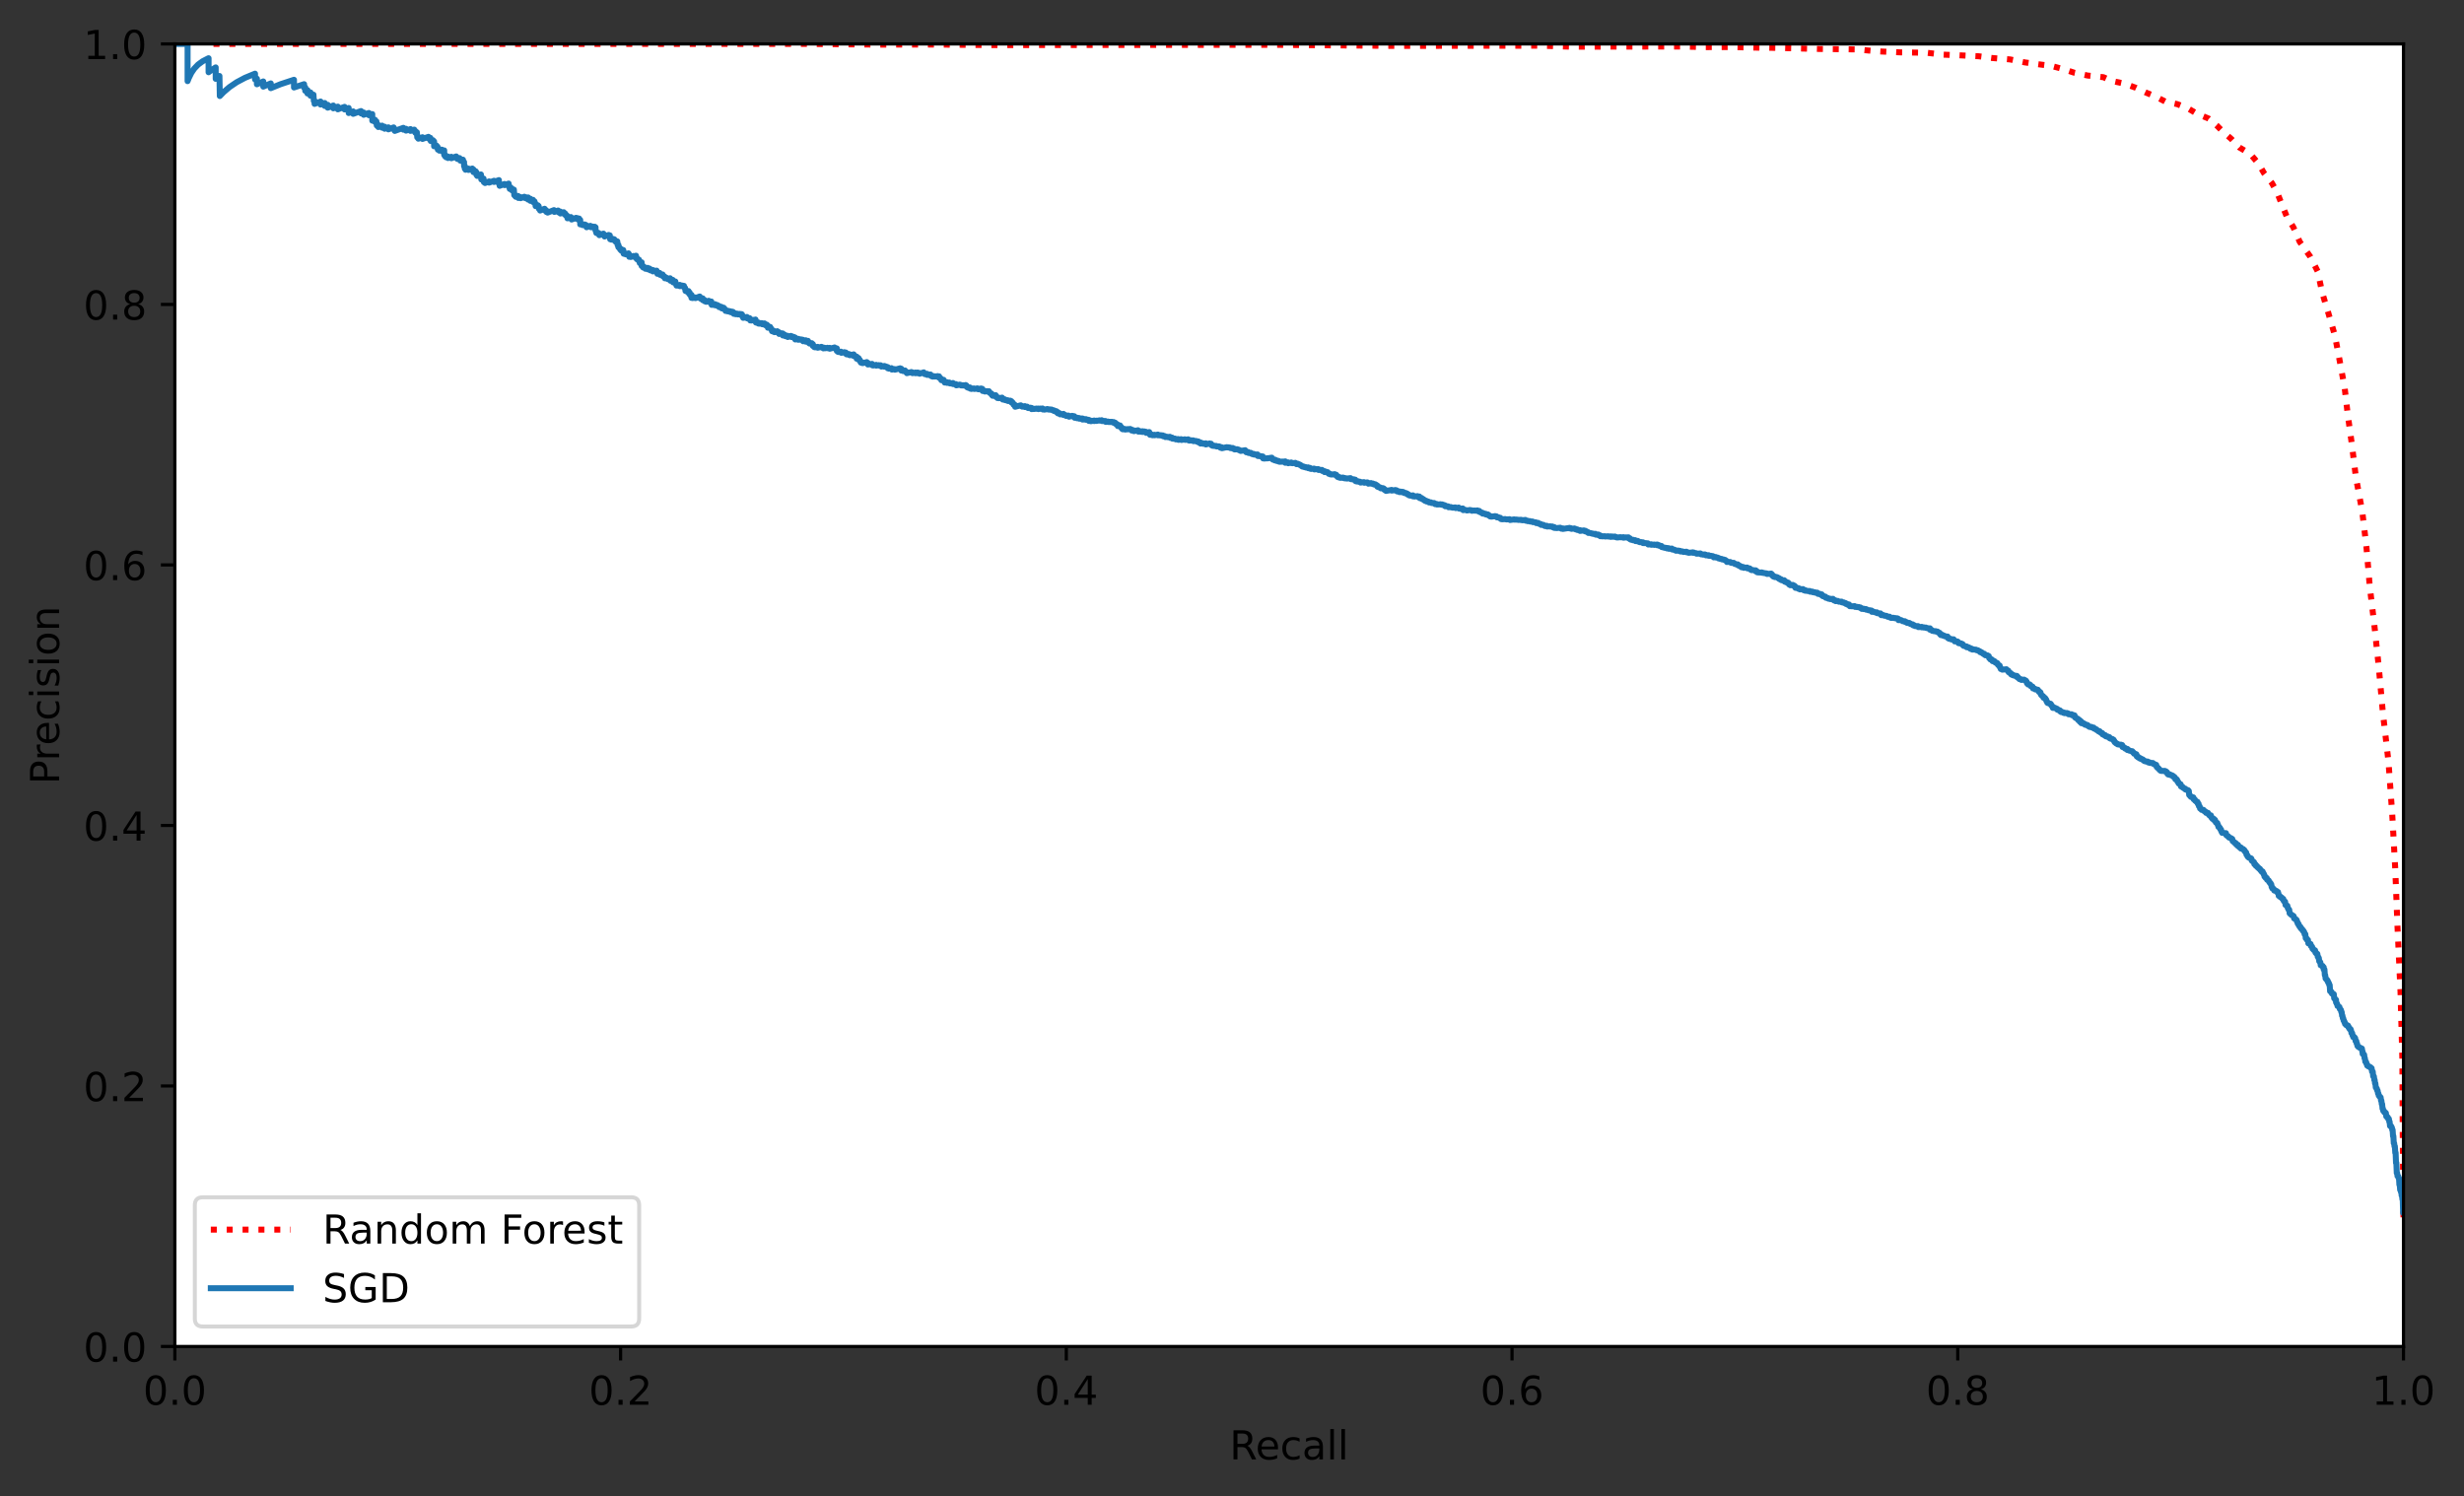 <?xml version="1.0" encoding="utf-8" standalone="no"?>
<!DOCTYPE svg PUBLIC "-//W3C//DTD SVG 1.1//EN"
  "http://www.w3.org/Graphics/SVG/1.1/DTD/svg11.dtd">
<!-- Created with matplotlib (https://matplotlib.org/) -->
<svg height="374.715pt" version="1.1" viewBox="0 0 616.933 374.715" width="616.933pt" xmlns="http://www.w3.org/2000/svg" xmlns:xlink="http://www.w3.org/1999/xlink">
 <rect x="0" y="0" width="616.933" height="374.715" fill="#333333" stroke="none"/>
 <defs>
  <style type="text/css">*{stroke-linecap:butt;stroke-linejoin:round;}</style>
 </defs>
 <g id="figure_1">
  <g id="patch_1">
   <path d="M 0 374.715 
L 616.933 374.715 
L 616.933 0 
L 0 0 
z
" style="fill:none;"/>
  </g>
  <g id="axes_1">
   <g id="patch_2">
    <path d="M 43.781 337.159 
L 601.781 337.159 
L 601.781 10.999 
L 43.781 10.999 
z
" style="fill:#ffffff;"/>
   </g>
   <g id="matplotlib.axis_1">
    <g id="xtick_1">
     <g id="line2d_1">
      <defs>
       <path d="M 0 0 
L 0 3.5 
" id="md7b86b398f" style="stroke:#000000;stroke-width:0.8;"/>
      </defs>
      <g>
       <use style="stroke:#000000;stroke-width:0.8;" x="43.781" xlink:href="#md7b86b398f" y="337.159"/>
      </g>
     </g>
     <g id="text_1">
      <!-- 0.0 -->
      <g transform="translate(35.83 351.758)scale(0.1 -0.1)">
       <defs>
        <path d="M 31.781 66.406 
Q 24.172 66.406 20.328 58.906 
Q 16.5 51.422 16.5 36.375 
Q 16.5 21.391 20.328 13.891 
Q 24.172 6.391 31.781 6.391 
Q 39.453 6.391 43.281 13.891 
Q 47.125 21.391 47.125 36.375 
Q 47.125 51.422 43.281 58.906 
Q 39.453 66.406 31.781 66.406 
z
M 31.781 74.219 
Q 44.047 74.219 50.516 64.516 
Q 56.984 54.828 56.984 36.375 
Q 56.984 17.969 50.516 8.266 
Q 44.047 -1.422 31.781 -1.422 
Q 19.531 -1.422 13.062 8.266 
Q 6.594 17.969 6.594 36.375 
Q 6.594 54.828 13.062 64.516 
Q 19.531 74.219 31.781 74.219 
z
" id="DejaVuSans-48"/>
        <path d="M 10.688 12.406 
L 21 12.406 
L 21 0 
L 10.688 0 
z
" id="DejaVuSans-46"/>
       </defs>
       <use xlink:href="#DejaVuSans-48"/>
       <use x="63.623" xlink:href="#DejaVuSans-46"/>
       <use x="95.41" xlink:href="#DejaVuSans-48"/>
      </g>
     </g>
    </g>
    <g id="xtick_2">
     <g id="line2d_2">
      <g>
       <use style="stroke:#000000;stroke-width:0.8;" x="155.381" xlink:href="#md7b86b398f" y="337.159"/>
      </g>
     </g>
     <g id="text_2">
      <!-- 0.2 -->
      <g transform="translate(147.43 351.758)scale(0.1 -0.1)">
       <defs>
        <path d="M 19.188 8.297 
L 53.609 8.297 
L 53.609 0 
L 7.328 0 
L 7.328 8.297 
Q 12.938 14.109 22.625 23.891 
Q 32.328 33.688 34.812 36.531 
Q 39.547 41.844 41.422 45.531 
Q 43.312 49.219 43.312 52.781 
Q 43.312 58.594 39.234 62.25 
Q 35.156 65.922 28.609 65.922 
Q 23.969 65.922 18.812 64.312 
Q 13.672 62.703 7.812 59.422 
L 7.812 69.391 
Q 13.766 71.781 18.938 73 
Q 24.125 74.219 28.422 74.219 
Q 39.75 74.219 46.484 68.547 
Q 53.219 62.891 53.219 53.422 
Q 53.219 48.922 51.531 44.891 
Q 49.859 40.875 45.406 35.406 
Q 44.188 33.984 37.641 27.219 
Q 31.109 20.453 19.188 8.297 
z
" id="DejaVuSans-50"/>
       </defs>
       <use xlink:href="#DejaVuSans-48"/>
       <use x="63.623" xlink:href="#DejaVuSans-46"/>
       <use x="95.41" xlink:href="#DejaVuSans-50"/>
      </g>
     </g>
    </g>
    <g id="xtick_3">
     <g id="line2d_3">
      <g>
       <use style="stroke:#000000;stroke-width:0.8;" x="266.981" xlink:href="#md7b86b398f" y="337.159"/>
      </g>
     </g>
     <g id="text_3">
      <!-- 0.4 -->
      <g transform="translate(259.03 351.758)scale(0.1 -0.1)">
       <defs>
        <path d="M 37.797 64.312 
L 12.891 25.391 
L 37.797 25.391 
z
M 35.203 72.906 
L 47.609 72.906 
L 47.609 25.391 
L 58.016 25.391 
L 58.016 17.188 
L 47.609 17.188 
L 47.609 0 
L 37.797 0 
L 37.797 17.188 
L 4.891 17.188 
L 4.891 26.703 
z
" id="DejaVuSans-52"/>
       </defs>
       <use xlink:href="#DejaVuSans-48"/>
       <use x="63.623" xlink:href="#DejaVuSans-46"/>
       <use x="95.41" xlink:href="#DejaVuSans-52"/>
      </g>
     </g>
    </g>
    <g id="xtick_4">
     <g id="line2d_4">
      <g>
       <use style="stroke:#000000;stroke-width:0.8;" x="378.581" xlink:href="#md7b86b398f" y="337.159"/>
      </g>
     </g>
     <g id="text_4">
      <!-- 0.6 -->
      <g transform="translate(370.63 351.758)scale(0.1 -0.1)">
       <defs>
        <path d="M 33.016 40.375 
Q 26.375 40.375 22.484 35.828 
Q 18.609 31.297 18.609 23.391 
Q 18.609 15.531 22.484 10.953 
Q 26.375 6.391 33.016 6.391 
Q 39.656 6.391 43.531 10.953 
Q 47.406 15.531 47.406 23.391 
Q 47.406 31.297 43.531 35.828 
Q 39.656 40.375 33.016 40.375 
z
M 52.594 71.297 
L 52.594 62.312 
Q 48.875 64.062 45.094 64.984 
Q 41.312 65.922 37.594 65.922 
Q 27.828 65.922 22.672 59.328 
Q 17.531 52.734 16.797 39.406 
Q 19.672 43.656 24.016 45.922 
Q 28.375 48.188 33.594 48.188 
Q 44.578 48.188 50.953 41.516 
Q 57.328 34.859 57.328 23.391 
Q 57.328 12.156 50.688 5.359 
Q 44.047 -1.422 33.016 -1.422 
Q 20.359 -1.422 13.672 8.266 
Q 6.984 17.969 6.984 36.375 
Q 6.984 53.656 15.188 63.938 
Q 23.391 74.219 37.203 74.219 
Q 40.922 74.219 44.703 73.484 
Q 48.484 72.75 52.594 71.297 
z
" id="DejaVuSans-54"/>
       </defs>
       <use xlink:href="#DejaVuSans-48"/>
       <use x="63.623" xlink:href="#DejaVuSans-46"/>
       <use x="95.41" xlink:href="#DejaVuSans-54"/>
      </g>
     </g>
    </g>
    <g id="xtick_5">
     <g id="line2d_5">
      <g>
       <use style="stroke:#000000;stroke-width:0.8;" x="490.181" xlink:href="#md7b86b398f" y="337.159"/>
      </g>
     </g>
     <g id="text_5">
      <!-- 0.8 -->
      <g transform="translate(482.23 351.758)scale(0.1 -0.1)">
       <defs>
        <path d="M 31.781 34.625 
Q 24.75 34.625 20.719 30.859 
Q 16.703 27.094 16.703 20.516 
Q 16.703 13.922 20.719 10.156 
Q 24.75 6.391 31.781 6.391 
Q 38.812 6.391 42.859 10.172 
Q 46.922 13.969 46.922 20.516 
Q 46.922 27.094 42.891 30.859 
Q 38.875 34.625 31.781 34.625 
z
M 21.922 38.812 
Q 15.578 40.375 12.031 44.719 
Q 8.5 49.078 8.5 55.328 
Q 8.5 64.062 14.719 69.141 
Q 20.953 74.219 31.781 74.219 
Q 42.672 74.219 48.875 69.141 
Q 55.078 64.062 55.078 55.328 
Q 55.078 49.078 51.531 44.719 
Q 48 40.375 41.703 38.812 
Q 48.828 37.156 52.797 32.312 
Q 56.781 27.484 56.781 20.516 
Q 56.781 9.906 50.312 4.234 
Q 43.844 -1.422 31.781 -1.422 
Q 19.734 -1.422 13.25 4.234 
Q 6.781 9.906 6.781 20.516 
Q 6.781 27.484 10.781 32.312 
Q 14.797 37.156 21.922 38.812 
z
M 18.312 54.391 
Q 18.312 48.734 21.844 45.562 
Q 25.391 42.391 31.781 42.391 
Q 38.141 42.391 41.719 45.562 
Q 45.312 48.734 45.312 54.391 
Q 45.312 60.062 41.719 63.234 
Q 38.141 66.406 31.781 66.406 
Q 25.391 66.406 21.844 63.234 
Q 18.312 60.062 18.312 54.391 
z
" id="DejaVuSans-56"/>
       </defs>
       <use xlink:href="#DejaVuSans-48"/>
       <use x="63.623" xlink:href="#DejaVuSans-46"/>
       <use x="95.41" xlink:href="#DejaVuSans-56"/>
      </g>
     </g>
    </g>
    <g id="xtick_6">
     <g id="line2d_6">
      <g>
       <use style="stroke:#000000;stroke-width:0.8;" x="601.781" xlink:href="#md7b86b398f" y="337.159"/>
      </g>
     </g>
     <g id="text_6">
      <!-- 1.0 -->
      <g transform="translate(593.83 351.758)scale(0.1 -0.1)">
       <defs>
        <path d="M 12.406 8.297 
L 28.516 8.297 
L 28.516 63.922 
L 10.984 60.406 
L 10.984 69.391 
L 28.422 72.906 
L 38.281 72.906 
L 38.281 8.297 
L 54.391 8.297 
L 54.391 0 
L 12.406 0 
z
" id="DejaVuSans-49"/>
       </defs>
       <use xlink:href="#DejaVuSans-49"/>
       <use x="63.623" xlink:href="#DejaVuSans-46"/>
       <use x="95.41" xlink:href="#DejaVuSans-48"/>
      </g>
     </g>
    </g>
    <g id="text_7">
     <!-- Recall -->
     <g transform="translate(307.864 365.436)scale(0.1 -0.1)">
      <defs>
       <path d="M 44.391 34.188 
Q 47.562 33.109 50.562 29.594 
Q 53.562 26.078 56.594 19.922 
L 66.609 0 
L 56 0 
L 46.688 18.703 
Q 43.062 26.031 39.672 28.422 
Q 36.281 30.812 30.422 30.812 
L 19.672 30.812 
L 19.672 0 
L 9.812 0 
L 9.812 72.906 
L 32.078 72.906 
Q 44.578 72.906 50.734 67.672 
Q 56.891 62.453 56.891 51.906 
Q 56.891 45.016 53.688 40.469 
Q 50.484 35.938 44.391 34.188 
z
M 19.672 64.797 
L 19.672 38.922 
L 32.078 38.922 
Q 39.203 38.922 42.844 42.219 
Q 46.484 45.516 46.484 51.906 
Q 46.484 58.297 42.844 61.547 
Q 39.203 64.797 32.078 64.797 
z
" id="DejaVuSans-82"/>
       <path d="M 56.203 29.594 
L 56.203 25.203 
L 14.891 25.203 
Q 15.484 15.922 20.484 11.062 
Q 25.484 6.203 34.422 6.203 
Q 39.594 6.203 44.453 7.469 
Q 49.312 8.734 54.109 11.281 
L 54.109 2.781 
Q 49.266 0.734 44.188 -0.344 
Q 39.109 -1.422 33.891 -1.422 
Q 20.797 -1.422 13.156 6.188 
Q 5.516 13.812 5.516 26.812 
Q 5.516 40.234 12.766 48.109 
Q 20.016 56 32.328 56 
Q 43.359 56 49.781 48.891 
Q 56.203 41.797 56.203 29.594 
z
M 47.219 32.234 
Q 47.125 39.594 43.094 43.984 
Q 39.062 48.391 32.422 48.391 
Q 24.906 48.391 20.391 44.141 
Q 15.875 39.891 15.188 32.172 
z
" id="DejaVuSans-101"/>
       <path d="M 48.781 52.594 
L 48.781 44.188 
Q 44.969 46.297 41.141 47.344 
Q 37.312 48.391 33.406 48.391 
Q 24.656 48.391 19.812 42.844 
Q 14.984 37.312 14.984 27.297 
Q 14.984 17.281 19.812 11.734 
Q 24.656 6.203 33.406 6.203 
Q 37.312 6.203 41.141 7.25 
Q 44.969 8.297 48.781 10.406 
L 48.781 2.094 
Q 45.016 0.344 40.984 -0.531 
Q 36.969 -1.422 32.422 -1.422 
Q 20.062 -1.422 12.781 6.344 
Q 5.516 14.109 5.516 27.297 
Q 5.516 40.672 12.859 48.328 
Q 20.219 56 33.016 56 
Q 37.156 56 41.109 55.141 
Q 45.062 54.297 48.781 52.594 
z
" id="DejaVuSans-99"/>
       <path d="M 34.281 27.484 
Q 23.391 27.484 19.188 25 
Q 14.984 22.516 14.984 16.5 
Q 14.984 11.719 18.141 8.906 
Q 21.297 6.109 26.703 6.109 
Q 34.188 6.109 38.703 11.406 
Q 43.219 16.703 43.219 25.484 
L 43.219 27.484 
z
M 52.203 31.203 
L 52.203 0 
L 43.219 0 
L 43.219 8.297 
Q 40.141 3.328 35.547 0.953 
Q 30.953 -1.422 24.312 -1.422 
Q 15.922 -1.422 10.953 3.297 
Q 6 8.016 6 15.922 
Q 6 25.141 12.172 29.828 
Q 18.359 34.516 30.609 34.516 
L 43.219 34.516 
L 43.219 35.406 
Q 43.219 41.609 39.141 45 
Q 35.062 48.391 27.688 48.391 
Q 23 48.391 18.547 47.266 
Q 14.109 46.141 10.016 43.891 
L 10.016 52.203 
Q 14.938 54.109 19.578 55.047 
Q 24.219 56 28.609 56 
Q 40.484 56 46.344 49.844 
Q 52.203 43.703 52.203 31.203 
z
" id="DejaVuSans-97"/>
       <path d="M 9.422 75.984 
L 18.406 75.984 
L 18.406 0 
L 9.422 0 
z
" id="DejaVuSans-108"/>
      </defs>
      <use xlink:href="#DejaVuSans-82"/>
      <use x="64.982" xlink:href="#DejaVuSans-101"/>
      <use x="126.506" xlink:href="#DejaVuSans-99"/>
      <use x="181.486" xlink:href="#DejaVuSans-97"/>
      <use x="242.766" xlink:href="#DejaVuSans-108"/>
      <use x="270.549" xlink:href="#DejaVuSans-108"/>
     </g>
    </g>
   </g>
   <g id="matplotlib.axis_2">
    <g id="ytick_1">
     <g id="line2d_7">
      <defs>
       <path d="M 0 0 
L -3.5 0 
" id="m7d7a1a15b4" style="stroke:#000000;stroke-width:0.8;"/>
      </defs>
      <g>
       <use style="stroke:#000000;stroke-width:0.8;" x="43.781" xlink:href="#m7d7a1a15b4" y="337.159"/>
      </g>
     </g>
     <g id="text_8">
      <!-- 0.0 -->
      <g transform="translate(20.878 340.958)scale(0.1 -0.1)">
       <use xlink:href="#DejaVuSans-48"/>
       <use x="63.623" xlink:href="#DejaVuSans-46"/>
       <use x="95.41" xlink:href="#DejaVuSans-48"/>
      </g>
     </g>
    </g>
    <g id="ytick_2">
     <g id="line2d_8">
      <g>
       <use style="stroke:#000000;stroke-width:0.8;" x="43.781" xlink:href="#m7d7a1a15b4" y="271.927"/>
      </g>
     </g>
     <g id="text_9">
      <!-- 0.2 -->
      <g transform="translate(20.878 275.726)scale(0.1 -0.1)">
       <use xlink:href="#DejaVuSans-48"/>
       <use x="63.623" xlink:href="#DejaVuSans-46"/>
       <use x="95.41" xlink:href="#DejaVuSans-50"/>
      </g>
     </g>
    </g>
    <g id="ytick_3">
     <g id="line2d_9">
      <g>
       <use style="stroke:#000000;stroke-width:0.8;" x="43.781" xlink:href="#m7d7a1a15b4" y="206.695"/>
      </g>
     </g>
     <g id="text_10">
      <!-- 0.4 -->
      <g transform="translate(20.878 210.494)scale(0.1 -0.1)">
       <use xlink:href="#DejaVuSans-48"/>
       <use x="63.623" xlink:href="#DejaVuSans-46"/>
       <use x="95.41" xlink:href="#DejaVuSans-52"/>
      </g>
     </g>
    </g>
    <g id="ytick_4">
     <g id="line2d_10">
      <g>
       <use style="stroke:#000000;stroke-width:0.8;" x="43.781" xlink:href="#m7d7a1a15b4" y="141.463"/>
      </g>
     </g>
     <g id="text_11">
      <!-- 0.6 -->
      <g transform="translate(20.878 145.262)scale(0.1 -0.1)">
       <use xlink:href="#DejaVuSans-48"/>
       <use x="63.623" xlink:href="#DejaVuSans-46"/>
       <use x="95.41" xlink:href="#DejaVuSans-54"/>
      </g>
     </g>
    </g>
    <g id="ytick_5">
     <g id="line2d_11">
      <g>
       <use style="stroke:#000000;stroke-width:0.8;" x="43.781" xlink:href="#m7d7a1a15b4" y="76.231"/>
      </g>
     </g>
     <g id="text_12">
      <!-- 0.8 -->
      <g transform="translate(20.878 80.03)scale(0.1 -0.1)">
       <use xlink:href="#DejaVuSans-48"/>
       <use x="63.623" xlink:href="#DejaVuSans-46"/>
       <use x="95.41" xlink:href="#DejaVuSans-56"/>
      </g>
     </g>
    </g>
    <g id="ytick_6">
     <g id="line2d_12">
      <g>
       <use style="stroke:#000000;stroke-width:0.8;" x="43.781" xlink:href="#m7d7a1a15b4" y="10.999"/>
      </g>
     </g>
     <g id="text_13">
      <!-- 1.0 -->
      <g transform="translate(20.878 14.798)scale(0.1 -0.1)">
       <use xlink:href="#DejaVuSans-49"/>
       <use x="63.623" xlink:href="#DejaVuSans-46"/>
       <use x="95.41" xlink:href="#DejaVuSans-48"/>
      </g>
     </g>
    </g>
    <g id="text_14">
     <!-- Precision -->
     <g transform="translate(14.798 196.386)rotate(-90)scale(0.1 -0.1)">
      <defs>
       <path d="M 19.672 64.797 
L 19.672 37.406 
L 32.078 37.406 
Q 38.969 37.406 42.719 40.969 
Q 46.484 44.531 46.484 51.125 
Q 46.484 57.672 42.719 61.234 
Q 38.969 64.797 32.078 64.797 
z
M 9.812 72.906 
L 32.078 72.906 
Q 44.344 72.906 50.609 67.359 
Q 56.891 61.812 56.891 51.125 
Q 56.891 40.328 50.609 34.812 
Q 44.344 29.297 32.078 29.297 
L 19.672 29.297 
L 19.672 0 
L 9.812 0 
z
" id="DejaVuSans-80"/>
       <path d="M 41.109 46.297 
Q 39.594 47.172 37.812 47.578 
Q 36.031 48 33.891 48 
Q 26.266 48 22.188 43.047 
Q 18.109 38.094 18.109 28.812 
L 18.109 0 
L 9.078 0 
L 9.078 54.688 
L 18.109 54.688 
L 18.109 46.188 
Q 20.953 51.172 25.484 53.578 
Q 30.031 56 36.531 56 
Q 37.453 56 38.578 55.875 
Q 39.703 55.766 41.062 55.516 
z
" id="DejaVuSans-114"/>
       <path d="M 9.422 54.688 
L 18.406 54.688 
L 18.406 0 
L 9.422 0 
z
M 9.422 75.984 
L 18.406 75.984 
L 18.406 64.594 
L 9.422 64.594 
z
" id="DejaVuSans-105"/>
       <path d="M 44.281 53.078 
L 44.281 44.578 
Q 40.484 46.531 36.375 47.5 
Q 32.281 48.484 27.875 48.484 
Q 21.188 48.484 17.844 46.438 
Q 14.5 44.391 14.5 40.281 
Q 14.5 37.156 16.891 35.375 
Q 19.281 33.594 26.516 31.984 
L 29.594 31.297 
Q 39.156 29.25 43.188 25.516 
Q 47.219 21.781 47.219 15.094 
Q 47.219 7.469 41.188 3.016 
Q 35.156 -1.422 24.609 -1.422 
Q 20.219 -1.422 15.453 -0.562 
Q 10.688 0.297 5.422 2 
L 5.422 11.281 
Q 10.406 8.688 15.234 7.391 
Q 20.062 6.109 24.812 6.109 
Q 31.156 6.109 34.562 8.281 
Q 37.984 10.453 37.984 14.406 
Q 37.984 18.062 35.516 20.016 
Q 33.062 21.969 24.703 23.781 
L 21.578 24.516 
Q 13.234 26.266 9.516 29.906 
Q 5.812 33.547 5.812 39.891 
Q 5.812 47.609 11.281 51.797 
Q 16.75 56 26.812 56 
Q 31.781 56 36.172 55.266 
Q 40.578 54.547 44.281 53.078 
z
" id="DejaVuSans-115"/>
       <path d="M 30.609 48.391 
Q 23.391 48.391 19.188 42.75 
Q 14.984 37.109 14.984 27.297 
Q 14.984 17.484 19.156 11.844 
Q 23.344 6.203 30.609 6.203 
Q 37.797 6.203 41.984 11.859 
Q 46.188 17.531 46.188 27.297 
Q 46.188 37.016 41.984 42.703 
Q 37.797 48.391 30.609 48.391 
z
M 30.609 56 
Q 42.328 56 49.016 48.375 
Q 55.719 40.766 55.719 27.297 
Q 55.719 13.875 49.016 6.219 
Q 42.328 -1.422 30.609 -1.422 
Q 18.844 -1.422 12.172 6.219 
Q 5.516 13.875 5.516 27.297 
Q 5.516 40.766 12.172 48.375 
Q 18.844 56 30.609 56 
z
" id="DejaVuSans-111"/>
       <path d="M 54.891 33.016 
L 54.891 0 
L 45.906 0 
L 45.906 32.719 
Q 45.906 40.484 42.875 44.328 
Q 39.844 48.188 33.797 48.188 
Q 26.516 48.188 22.312 43.547 
Q 18.109 38.922 18.109 30.906 
L 18.109 0 
L 9.078 0 
L 9.078 54.688 
L 18.109 54.688 
L 18.109 46.188 
Q 21.344 51.125 25.703 53.562 
Q 30.078 56 35.797 56 
Q 45.219 56 50.047 50.172 
Q 54.891 44.344 54.891 33.016 
z
" id="DejaVuSans-110"/>
      </defs>
      <use xlink:href="#DejaVuSans-80"/>
      <use x="58.553" xlink:href="#DejaVuSans-114"/>
      <use x="97.416" xlink:href="#DejaVuSans-101"/>
      <use x="158.939" xlink:href="#DejaVuSans-99"/>
      <use x="213.92" xlink:href="#DejaVuSans-105"/>
      <use x="241.703" xlink:href="#DejaVuSans-115"/>
      <use x="293.803" xlink:href="#DejaVuSans-105"/>
      <use x="321.586" xlink:href="#DejaVuSans-111"/>
      <use x="382.768" xlink:href="#DejaVuSans-110"/>
     </g>
    </g>
   </g>
   <g id="line2d_13">
    <path clip-path="url(#p3dec60952d)" d="M 601.781 304.82 
L 601.594 283.633 
L 601.5 265.126 
L 601.031 248.171 
L 600.28 231.99 
L 599.718 217.534 
L 598.967 203.945 
L 598.029 190.765 
L 596.622 178.507 
L 595.591 166.977 
L 594.465 156.339 
L 593.339 146.861 
L 592.495 136.84 
L 591.464 128.132 
L 589.869 119.52 
L 588.837 111.123 
L 587.805 103.613 
L 587.055 97.088 
L 585.742 89.972 
L 584.616 84.045 
L 583.022 78.561 
L 581.427 73.285 
L 580.302 67.948 
L 578.426 64.242 
L 575.799 60.547 
L 574.205 56.893 
L 572.516 54.129 
L 571.11 50.648 
L 570.172 48.269 
L 568.858 45.863 
L 566.889 43.394 
L 565.482 40.979 
L 563.418 38.543 
L 560.698 36.931 
L 558.728 34.843 
L 556.477 32.877 
L 554.976 31.367 
L 553.007 29.689 
L 550.005 28.446 
L 547.848 27.151 
L 545.128 26.073 
L 542.126 25.433 
L 539.875 24.252 
L 537.155 23.119 
L 534.716 21.96 
L 531.996 20.962 
L 528.713 20.255 
L 526.65 19.334 
L 522.71 18.915 
L 519.427 18.232 
L 516.707 17.342 
L 513.612 16.505 
L 509.954 16.039 
L 506.952 15.622 
L 503.294 14.881 
L 498.792 14.524 
L 495.415 14.086 
L 490.631 13.85 
L 486.317 13.673 
L 482.471 13.216 
L 475.718 13.11 
L 470.09 12.854 
L 464.837 12.374 
L 460.523 12.315 
L 455.457 12.258 
L 449.83 12.125 
L 444.858 11.988 
L 439.606 11.924 
L 433.697 11.782 
L 427.037 11.796 
L 420.846 11.647 
L 414.656 11.658 
L 408.09 11.67 
L 400.117 11.685 
L 393.364 11.698 
L 385.86 11.446 
L 377.512 11.457 
L 368.789 11.469 
L 359.69 11.483 
L 349.654 11.499 
L 340.181 11.412 
L 329.206 11.32 
L 319.358 11.221 
L 309.603 11.229 
L 297.69 11.24 
L 286.341 11.251 
L 273.585 11.265 
L 261.766 11.28 
L 248.447 11.298 
L 234.565 11.159 
L 219.839 11.173 
L 201.736 10.999 
L 185.228 10.999 
L 166.937 10.999 
L 149.209 10.999 
L 132.795 10.999 
L 115.724 10.999 
L 99.309 10.999 
L 79.987 10.999 
L 64.698 10.999 
L 51.285 10.999 
" style="fill:none;stroke:#ff0000;stroke-dasharray:1.5,2.475;stroke-dashoffset:0;stroke-width:1.5;"/>
   </g>
   <g id="line2d_14">
    <path clip-path="url(#p3dec60952d)" d="M 601.781 303.717 
L 601.687 303.722 
L 601.687 303.611 
L 601.594 300.271 
L 601.5 300.276 
L 601.5 300.165 
L 601.406 299.331 
L 601.312 299.337 
L 601.312 299.226 
L 601.218 298.425 
L 601.125 298.431 
L 601.125 298.32 
L 601.031 297.923 
L 600.937 297.929 
L 600.937 297.818 
L 600.843 296.635 
L 600.749 296.641 
L 600.749 296.53 
L 600.656 294.985 
L 600.562 294.992 
L 600.562 294.881 
L 600.468 294.527 
L 600.28 294.489 
L 600.28 294.428 
L 600.187 293.704 
L 600.093 293.711 
L 600.093 293.6 
L 599.999 291.172 
L 599.905 291.179 
L 599.905 291.068 
L 599.812 288.637 
L 599.718 288.644 
L 599.718 288.533 
L 599.624 287.047 
L 599.53 287.054 
L 599.53 286.944 
L 599.436 286.235 
L 599.343 286.242 
L 599.343 286.132 
L 599.249 284.473 
L 599.155 284.481 
L 599.155 284.37 
L 599.061 282.931 
L 598.967 282.938 
L 598.967 282.827 
L 598.874 282.347 
L 598.78 282.355 
L 598.78 282.244 
L 598.686 281.985 
L 598.405 281.931 
L 598.405 281.897 
L 598.311 280.875 
L 598.217 280.882 
L 598.217 280.772 
L 598.123 280.16 
L 597.936 280.156 
L 597.936 280.064 
L 597.842 279.744 
L 597.654 279.679 
L 597.654 279.649 
L 597.56 279.655 
L 597.56 279.541 
L 597.467 279.549 
L 597.467 279.439 
L 597.373 278.697 
L 597.279 278.705 
L 597.279 278.595 
L 597.185 278.537 
L 596.998 278.544 
L 596.998 278.442 
L 596.904 278.195 
L 596.716 278.173 
L 596.716 278.101 
L 596.622 277.585 
L 596.529 277.594 
L 596.529 277.483 
L 596.435 276.449 
L 596.341 276.457 
L 596.341 276.346 
L 596.247 275.576 
L 596.153 275.585 
L 596.153 275.474 
L 596.06 274.781 
L 595.966 274.79 
L 595.966 274.68 
L 595.872 274.583 
L 595.778 274.592 
L 595.778 274.481 
L 595.684 274.319 
L 595.591 274.328 
L 595.591 274.217 
L 595.497 273.791 
L 595.403 273.8 
L 595.403 273.689 
L 595.309 273.093 
L 595.215 273.102 
L 595.215 272.99 
L 595.122 272.623 
L 595.028 272.632 
L 595.028 272.521 
L 594.934 272.274 
L 594.84 272.283 
L 594.84 272.173 
L 594.746 271.277 
L 594.653 271.286 
L 594.653 271.174 
L 594.559 270.406 
L 594.465 270.415 
L 594.465 270.306 
L 594.371 269.531 
L 594.184 269.48 
L 594.184 269.439 
L 594.09 268.343 
L 593.902 268.334 
L 593.902 268.25 
L 593.808 267.486 
L 593.621 267.505 
L 593.621 267.395 
L 593.527 267.231 
L 593.246 267.149 
L 593.152 267.025 
L 592.964 267.021 
L 592.964 266.933 
L 592.871 266.844 
L 592.683 266.821 
L 592.683 266.751 
L 592.589 266.316 
L 592.495 266.326 
L 592.495 266.215 
L 592.402 265.862 
L 592.214 265.835 
L 592.214 265.771 
L 592.12 264.984 
L 592.026 264.993 
L 592.026 264.884 
L 591.933 264.104 
L 591.839 264.114 
L 591.839 264.005 
L 591.839 263.982 
L 591.745 263.989 
L 591.651 263.999 
L 591.651 263.889 
L 591.557 263.896 
L 591.557 263.319 
L 591.464 263.329 
L 591.464 263.22 
L 591.37 262.555 
L 591.182 262.516 
L 591.182 262.464 
L 591.088 262.426 
L 590.807 262.359 
L 590.807 262.344 
L 590.713 262.198 
L 590.432 262.118 
L 590.338 261.876 
L 590.244 261.886 
L 590.244 261.775 
L 590.15 261.291 
L 590.057 261.301 
L 590.057 261.192 
L 589.963 260.67 
L 589.775 260.675 
L 589.775 260.579 
L 589.681 259.935 
L 589.588 259.945 
L 589.588 259.835 
L 589.494 259.694 
L 589.212 259.718 
L 589.212 259.613 
L 589.119 259.276 
L 589.025 259.286 
L 589.025 259.178 
L 588.931 258.681 
L 588.743 258.669 
L 588.743 258.591 
L 588.65 258.007 
L 588.556 258.017 
L 588.556 257.908 
L 588.556 257.725 
L 588.462 257.732 
L 588.274 257.656 
L 588.274 257.643 
L 588.181 257.268 
L 587.993 257.234 
L 587.993 257.177 
L 587.899 256.8 
L 587.618 256.746 
L 587.618 256.722 
L 587.524 256.674 
L 587.43 256.685 
L 587.43 256.575 
L 587.336 256.403 
L 587.149 256.396 
L 587.149 256.314 
L 587.055 255.903 
L 586.961 255.914 
L 586.961 255.805 
L 586.867 255.499 
L 586.774 255.51 
L 586.774 255.4 
L 586.68 254.952 
L 586.586 254.962 
L 586.586 254.851 
L 586.492 254.302 
L 586.398 254.312 
L 586.398 254.203 
L 586.305 253.422 
L 586.211 253.433 
L 586.211 253.321 
L 586.117 252.879 
L 586.023 252.89 
L 586.023 252.78 
L 585.93 252.64 
L 585.836 252.651 
L 585.836 252.541 
L 585.742 252.147 
L 585.554 252.061 
L 585.554 252.057 
L 585.461 251.922 
L 585.273 251.905 
L 585.273 251.836 
L 585.179 251.38 
L 585.085 251.391 
L 585.085 251.281 
L 584.992 251.005 
L 584.898 251.016 
L 584.898 250.906 
L 584.898 250.353 
L 584.804 250.364 
L 584.71 250.375 
L 584.71 250.267 
L 584.616 250.036 
L 584.429 249.982 
L 584.429 249.949 
L 584.335 248.933 
L 584.147 248.872 
L 584.147 248.848 
L 584.054 248.825 
L 583.866 248.802 
L 583.866 248.74 
L 583.772 248.375 
L 583.585 248.347 
L 583.585 248.288 
L 583.491 248.291 
L 583.491 248.19 
L 583.397 248.201 
L 583.397 248.091 
L 583.303 246.655 
L 583.209 246.666 
L 583.209 246.557 
L 583.116 246.199 
L 583.022 246.21 
L 583.022 246.1 
L 582.928 245.827 
L 582.834 245.839 
L 582.834 245.728 
L 582.74 245.448 
L 582.647 245.46 
L 582.647 245.352 
L 582.553 245.233 
L 582.459 245.244 
L 582.459 245.136 
L 582.365 245.007 
L 582.271 245.018 
L 582.271 244.91 
L 582.178 244.17 
L 582.084 244.181 
L 582.084 244.07 
L 581.99 242.753 
L 581.802 242.762 
L 581.802 242.667 
L 581.802 242.192 
L 581.709 242.194 
L 581.615 242.206 
L 581.615 242.095 
L 581.521 241.85 
L 581.333 241.83 
L 581.333 241.761 
L 581.24 241.72 
L 581.052 241.704 
L 581.052 241.636 
L 580.958 240.944 
L 580.864 240.956 
L 580.864 240.847 
L 580.771 240.675 
L 580.677 240.687 
L 580.677 240.577 
L 580.583 239.874 
L 580.489 239.886 
L 580.489 239.774 
L 580.395 239.536 
L 580.302 239.548 
L 580.302 239.441 
L 580.208 238.83 
L 580.02 238.807 
L 580.02 238.745 
L 579.926 238.752 
L 579.926 238.58 
L 579.739 238.541 
L 579.739 238.494 
L 579.645 237.966 
L 579.457 237.895 
L 579.457 237.879 
L 579.364 237.88 
L 579.364 237.854 
L 579.27 237.866 
L 579.27 237.755 
L 579.176 237.581 
L 578.989 237.552 
L 578.989 237.493 
L 578.895 237.055 
L 578.801 237.067 
L 578.801 236.959 
L 578.707 236.89 
L 578.613 236.902 
L 578.613 236.794 
L 578.52 236.371 
L 578.238 236.32 
L 578.238 236.298 
L 578.144 236.201 
L 577.957 236.215 
L 577.957 236.116 
L 577.863 235.358 
L 577.582 235.311 
L 577.582 235.283 
L 577.488 234.909 
L 577.3 234.922 
L 577.3 234.826 
L 577.206 233.91 
L 577.019 233.935 
L 577.019 233.826 
L 576.925 233.381 
L 576.831 233.393 
L 576.831 233.283 
L 576.737 233.074 
L 576.55 233.04 
L 576.55 232.988 
L 576.456 232.712 
L 576.362 232.725 
L 576.362 232.613 
L 576.268 232.619 
L 576.268 232.519 
L 576.081 232.485 
L 576.081 232.437 
L 575.987 232.087 
L 575.799 232.083 
L 575.799 232.005 
L 575.706 231.772 
L 575.612 231.784 
L 575.612 231.676 
L 575.518 231.339 
L 575.33 231.328 
L 575.33 231.255 
L 575.237 230.878 
L 575.143 230.89 
L 575.143 230.78 
L 575.049 230.387 
L 574.955 230.4 
L 574.955 230.289 
L 574.861 230.196 
L 574.674 230.166 
L 574.674 230.11 
L 574.58 229.98 
L 574.392 229.974 
L 574.392 229.899 
L 574.299 229.43 
L 574.205 229.442 
L 574.205 229.335 
L 574.111 229.26 
L 573.923 229.21 
L 573.923 229.178 
L 573.83 229.115 
L 573.736 229.128 
L 573.736 229.02 
L 573.642 229.02 
L 573.642 228.956 
L 573.454 228.88 
L 573.454 228.874 
L 573.361 228.67 
L 573.267 228.683 
L 573.267 228.574 
L 573.173 227.8 
L 572.985 227.748 
L 572.985 227.715 
L 572.892 227.362 
L 572.798 227.375 
L 572.798 227.264 
L 572.704 226.789 
L 572.423 226.728 
L 572.423 226.721 
L 572.423 226.575 
L 572.329 226.588 
L 572.235 226.601 
L 572.235 226.495 
L 572.141 225.77 
L 571.954 225.782 
L 571.954 225.688 
L 571.86 225.524 
L 571.766 225.537 
L 571.766 225.429 
L 571.672 225.073 
L 571.391 225.003 
L 571.297 224.755 
L 571.11 224.678 
L 571.11 224.671 
L 571.016 224.608 
L 570.922 224.621 
L 570.922 224.511 
L 570.828 224.357 
L 570.547 224.327 
L 570.547 224.286 
L 570.453 223.669 
L 570.359 223.682 
L 570.359 223.577 
L 570.359 223.358 
L 570.265 223.364 
L 570.078 223.362 
L 570.078 223.284 
L 569.984 223.099 
L 569.796 223.125 
L 569.796 223.018 
L 569.703 223.025 
L 569.703 222.989 
L 569.421 222.993 
L 569.421 222.922 
L 569.327 222.649 
L 569.234 222.662 
L 569.234 222.554 
L 569.14 222.46 
L 568.952 222.472 
L 568.952 222.378 
L 568.858 222.08 
L 568.765 222.094 
L 568.765 221.985 
L 568.671 221.436 
L 568.577 221.449 
L 568.577 221.339 
L 568.483 221.117 
L 568.296 221.047 
L 568.296 221.032 
L 568.202 220.764 
L 568.108 220.778 
L 568.108 220.666 
L 568.014 220.448 
L 567.827 220.363 
L 567.733 220.279 
L 567.639 220.292 
L 567.639 220.187 
L 567.545 219.847 
L 567.264 219.834 
L 567.264 219.781 
L 567.17 219.499 
L 566.982 219.495 
L 566.982 219.419 
L 566.889 218.943 
L 566.795 218.956 
L 566.795 218.849 
L 566.701 218.608 
L 566.607 218.621 
L 566.607 218.513 
L 566.513 218.224 
L 566.232 218.233 
L 566.232 218.155 
L 566.138 217.943 
L 565.951 217.884 
L 565.951 217.86 
L 565.857 217.567 
L 565.669 217.484 
L 565.576 217.49 
L 565.576 217.348 
L 565.388 217.304 
L 565.388 217.264 
L 565.294 217.135 
L 565.2 217.148 
L 565.2 217.037 
L 565.107 216.859 
L 564.825 216.813 
L 564.825 216.789 
L 564.731 216.449 
L 564.45 216.402 
L 564.45 216.386 
L 564.356 215.89 
L 564.262 215.904 
L 564.262 215.798 
L 564.169 215.73 
L 563.981 215.668 
L 563.981 215.652 
L 563.887 215.494 
L 563.793 215.508 
L 563.793 215.401 
L 563.7 215.02 
L 563.606 215.034 
L 563.606 214.926 
L 563.512 214.932 
L 563.512 214.915 
L 563.324 214.877 
L 563.324 214.835 
L 563.231 214.75 
L 563.043 214.761 
L 563.043 214.669 
L 562.949 214.583 
L 562.762 214.503 
L 562.668 214.107 
L 562.48 214.034 
L 562.48 214.025 
L 562.386 213.456 
L 562.199 213.391 
L 562.199 213.374 
L 562.105 213.115 
L 562.011 213.129 
L 562.011 213.018 
L 561.917 212.826 
L 561.73 212.803 
L 561.73 212.743 
L 561.636 212.593 
L 561.355 212.523 
L 561.261 212.502 
L 561.073 212.487 
L 561.073 212.426 
L 561.073 212.21 
L 560.979 212.215 
L 560.698 212.17 
L 560.698 212.153 
L 560.604 211.914 
L 560.417 211.872 
L 560.417 211.837 
L 560.323 211.843 
L 560.323 211.527 
L 559.948 211.513 
L 559.948 211.478 
L 559.854 211.271 
L 559.76 211.285 
L 559.76 211.179 
L 559.76 211.082 
L 559.666 211.096 
L 559.479 211.035 
L 559.479 211.018 
L 559.385 210.836 
L 559.197 210.758 
L 559.103 210.602 
L 559.01 210.616 
L 559.01 210.509 
L 558.916 210.074 
L 558.728 210.075 
L 558.728 209.994 
L 558.635 209.89 
L 558.447 209.846 
L 558.447 209.81 
L 558.353 209.815 
L 558.353 209.779 
L 558.072 209.712 
L 557.978 209.481 
L 557.884 209.495 
L 557.884 209.385 
L 557.79 209.336 
L 557.603 209.282 
L 557.603 209.254 
L 557.509 209.113 
L 557.415 209.127 
L 557.415 209.017 
L 557.321 208.616 
L 556.759 208.599 
L 556.759 208.59 
L 556.665 208.521 
L 556.383 208.554 
L 556.383 208.452 
L 556.29 208.215 
L 556.196 208.229 
L 556.196 208.117 
L 556.102 207.71 
L 555.914 207.663 
L 555.914 207.635 
L 555.821 207.28 
L 555.727 207.295 
L 555.727 207.191 
L 555.633 207.053 
L 555.445 207.053 
L 555.445 206.977 
L 555.352 206.523 
L 555.258 206.537 
L 555.258 206.432 
L 555.164 206.07 
L 554.976 206.06 
L 554.976 205.992 
L 554.883 205.997 
L 554.883 205.92 
L 554.789 205.934 
L 554.789 205.827 
L 554.695 205.56 
L 554.601 205.574 
L 554.601 205.467 
L 554.601 205.31 
L 554.507 205.315 
L 554.32 205.344 
L 554.32 205.236 
L 554.32 205.05 
L 554.226 205.054 
L 553.945 205.039 
L 553.945 204.989 
L 553.851 204.718 
L 553.663 204.697 
L 553.663 204.638 
L 553.569 204.175 
L 553.194 204.183 
L 553.194 204.123 
L 553.1 203.958 
L 553.007 203.972 
L 553.007 203.862 
L 552.913 203.695 
L 552.819 203.71 
L 552.819 203.599 
L 552.819 203.529 
L 552.725 203.533 
L 552.35 203.541 
L 552.35 203.48 
L 552.256 203.303 
L 552.162 203.317 
L 552.162 203.206 
L 552.162 203.175 
L 552.069 203.19 
L 551.881 203.117 
L 551.881 203.107 
L 551.787 202.938 
L 551.694 202.953 
L 551.694 202.841 
L 551.694 202.789 
L 551.6 202.804 
L 551.225 202.791 
L 551.225 202.76 
L 551.131 202.559 
L 551.037 202.574 
L 551.037 202.471 
L 550.943 202.476 
L 550.943 202.434 
L 550.849 202.449 
L 550.849 202.346 
L 550.756 201.926 
L 550.568 201.873 
L 550.568 201.852 
L 550.474 201.251 
L 550.287 201.27 
L 550.287 201.175 
L 550.193 200.779 
L 549.911 200.749 
L 549.911 200.718 
L 549.818 200.552 
L 549.63 200.518 
L 549.63 200.476 
L 549.536 200.192 
L 549.255 200.151 
L 549.255 200.13 
L 549.161 199.662 
L 548.88 199.663 
L 548.88 199.599 
L 548.88 199.577 
L 548.786 199.592 
L 548.598 199.568 
L 548.598 199.514 
L 548.504 199.388 
L 548.411 199.403 
L 548.411 199.295 
L 548.317 199.147 
L 548.129 199.068 
L 548.035 198.064 
L 547.942 198.079 
L 547.942 197.968 
L 547.848 197.861 
L 547.566 197.817 
L 547.566 197.795 
L 547.473 197.799 
L 547.473 197.71 
L 547.191 197.699 
L 547.191 197.644 
L 547.097 197.458 
L 546.816 197.414 
L 546.816 197.391 
L 546.722 197.283 
L 546.535 197.235 
L 546.535 197.201 
L 546.441 196.992 
L 546.253 196.999 
L 546.253 196.909 
L 546.253 196.898 
L 546.159 196.913 
L 546.066 196.927 
L 546.066 196.826 
L 545.972 196.354 
L 545.784 196.384 
L 545.784 196.282 
L 545.69 196.195 
L 545.503 196.19 
L 545.503 196.122 
L 545.409 195.806 
L 545.221 195.767 
L 545.221 195.732 
L 545.128 195.333 
L 545.034 195.348 
L 545.034 195.244 
L 545.034 195.163 
L 544.94 195.178 
L 544.659 195.131 
L 544.659 195.119 
L 544.565 194.693 
L 544.471 194.708 
L 544.471 194.603 
L 544.377 194.501 
L 544.096 194.464 
L 544.096 194.441 
L 544.002 194.221 
L 543.815 194.193 
L 543.815 194.146 
L 543.721 194.09 
L 543.346 194.068 
L 543.346 194.044 
L 543.346 193.926 
L 543.252 193.941 
L 542.877 193.943 
L 542.877 193.895 
L 542.877 193.753 
L 542.783 193.768 
L 542.689 193.784 
L 542.689 193.677 
L 542.595 193.383 
L 542.408 193.365 
L 542.408 193.306 
L 542.314 193.142 
L 542.032 193.163 
L 542.032 193.079 
L 542.032 193.031 
L 541.939 193.034 
L 541.282 193.045 
L 541.282 193.033 
L 541.282 193.021 
L 541.188 193.036 
L 541.188 193.024 
L 541.001 193.018 
L 541.001 192.946 
L 540.907 192.877 
L 540.719 192.799 
L 540.625 192.548 
L 540.438 192.482 
L 540.438 192.469 
L 540.344 192.266 
L 540.156 192.236 
L 540.156 192.187 
L 540.063 191.995 
L 539.969 192.01 
L 539.969 191.9 
L 539.875 191.511 
L 539.594 191.483 
L 539.594 191.446 
L 539.5 191.362 
L 539.312 191.368 
L 539.312 191.282 
L 539.218 191.235 
L 539.125 191.251 
L 539.125 191.139 
L 539.031 191.142 
L 539.031 191.055 
L 538.468 191.036 
L 538.374 191.038 
L 538.374 190.989 
L 538.187 191.019 
L 538.187 190.907 
L 538.187 190.883 
L 538.093 190.898 
L 537.812 190.894 
L 537.812 190.832 
L 537.718 190.685 
L 537.249 190.662 
L 537.249 190.649 
L 537.155 190.652 
L 537.155 190.589 
L 536.874 190.56 
L 536.874 190.535 
L 536.78 190.362 
L 536.592 190.343 
L 536.592 190.292 
L 536.498 190.156 
L 536.311 190.099 
L 536.311 190.086 
L 536.217 190.038 
L 536.029 190.044 
L 536.029 189.968 
L 536.029 189.93 
L 535.936 189.933 
L 535.748 189.913 
L 535.748 189.862 
L 535.748 189.773 
L 535.654 189.789 
L 535.467 189.743 
L 535.467 189.718 
L 535.373 189.606 
L 535.279 189.621 
L 535.279 189.519 
L 535.279 189.443 
L 535.185 189.446 
L 534.998 189.4 
L 534.998 189.374 
L 534.904 188.863 
L 534.716 188.881 
L 534.716 188.791 
L 534.622 188.742 
L 534.341 188.737 
L 534.341 188.685 
L 534.247 188.494 
L 534.153 188.509 
L 534.153 188.405 
L 534.06 188.304 
L 533.966 188.32 
L 533.966 188.215 
L 533.872 188.101 
L 533.497 188.058 
L 533.403 188.009 
L 533.122 187.95 
L 533.028 187.835 
L 532.653 187.805 
L 532.653 187.792 
L 532.653 187.529 
L 532.559 187.545 
L 532.277 187.539 
L 532.277 187.486 
L 532.277 187.42 
L 532.184 187.436 
L 532.09 187.451 
L 532.09 187.345 
L 532.09 187.293 
L 531.996 187.295 
L 531.808 187.22 
L 531.715 187.05 
L 531.433 187.057 
L 531.433 186.99 
L 531.339 186.553 
L 531.058 186.532 
L 531.058 186.492 
L 531.058 186.465 
L 530.964 186.481 
L 530.589 186.436 
L 530.589 186.423 
L 530.495 186.438 
L 530.495 186.425 
L 530.214 186.391 
L 530.214 186.364 
L 530.12 186.219 
L 529.839 186.158 
L 529.745 185.984 
L 529.651 186 
L 529.651 185.892 
L 529.557 185.826 
L 529.464 185.842 
L 529.464 185.733 
L 529.37 185.504 
L 529.276 185.52 
L 529.276 185.411 
L 529.182 185.221 
L 528.995 185.157 
L 528.995 185.143 
L 528.901 185.049 
L 528.526 185.002 
L 528.432 184.88 
L 528.244 184.884 
L 528.244 184.802 
L 528.15 184.583 
L 527.869 184.602 
L 527.869 184.519 
L 527.775 184.438 
L 527.306 184.406 
L 527.306 184.267 
L 527.212 184.269 
L 527.119 184.285 
L 527.119 184.173 
L 527.119 184.09 
L 527.025 184.092 
L 526.837 184.095 
L 526.837 184.012 
L 526.743 183.929 
L 526.462 183.907 
L 526.462 183.865 
L 526.368 183.572 
L 526.087 183.549 
L 526.087 183.507 
L 525.993 183.396 
L 525.805 183.357 
L 525.805 183.329 
L 525.712 183.104 
L 525.43 183.138 
L 525.43 183.053 
L 525.336 183.054 
L 525.336 182.969 
L 525.149 182.901 
L 525.055 182.789 
L 524.961 182.805 
L 524.961 182.705 
L 524.867 182.707 
L 524.867 182.621 
L 524.68 182.61 
L 524.68 182.553 
L 524.586 182.483 
L 524.305 182.445 
L 524.305 182.43 
L 524.211 182.188 
L 523.742 182.167 
L 523.648 182.01 
L 523.179 182.031 
L 523.179 181.988 
L 523.085 181.874 
L 522.898 181.862 
L 522.898 181.804 
L 522.804 181.704 
L 522.71 181.72 
L 522.71 181.619 
L 522.71 181.575 
L 522.616 181.591 
L 522.429 181.579 
L 522.429 181.521 
L 522.429 181.463 
L 522.335 181.479 
L 522.054 181.483 
L 522.054 181.425 
L 521.96 181.265 
L 521.678 181.255 
L 521.678 181.211 
L 521.678 181.094 
L 521.585 181.11 
L 521.116 181.087 
L 521.116 180.675 
L 521.022 180.676 
L 520.74 180.724 
L 520.74 180.621 
L 520.74 180.354 
L 520.647 180.371 
L 520.365 180.344 
L 520.365 180.315 
L 520.271 179.989 
L 519.99 179.932 
L 519.896 179.829 
L 519.802 179.845 
L 519.802 179.74 
L 519.709 179.621 
L 519.521 179.638 
L 519.521 179.548 
L 519.427 179.128 
L 519.146 179.131 
L 519.146 179.07 
L 519.146 179.04 
L 519.052 179.041 
L 518.771 179.089 
L 518.771 178.983 
L 518.677 178.848 
L 518.02 178.869 
L 518.02 178.854 
L 517.926 178.855 
L 517.926 178.794 
L 517.833 178.81 
L 517.833 178.704 
L 517.833 178.643 
L 517.739 178.644 
L 517.551 178.63 
L 517.551 178.569 
L 517.551 178.539 
L 517.457 178.539 
L 516.895 178.575 
L 516.895 178.529 
L 516.895 178.453 
L 516.801 178.469 
L 516.613 178.486 
L 516.613 178.394 
L 516.52 178.395 
L 516.52 178.333 
L 516.238 178.275 
L 516.238 178.259 
L 516.144 178.275 
L 516.051 178.292 
L 516.051 178.184 
L 516.051 178.138 
L 515.957 178.154 
L 515.863 178.17 
L 515.863 178.062 
L 515.769 177.878 
L 515.488 177.864 
L 515.488 177.818 
L 515.394 177.819 
L 515.394 177.726 
L 515.113 177.712 
L 515.113 177.666 
L 515.019 177.464 
L 514.831 177.435 
L 514.831 177.388 
L 514.737 177.389 
L 514.737 177.342 
L 514.456 177.312 
L 514.456 177.281 
L 514.456 177.203 
L 514.362 177.219 
L 513.987 177.269 
L 513.987 177.175 
L 513.893 176.862 
L 513.799 176.878 
L 513.799 176.768 
L 513.706 176.642 
L 513.612 176.659 
L 513.612 176.548 
L 513.518 176.327 
L 513.424 176.344 
L 513.424 176.233 
L 513.424 176.217 
L 513.33 176.233 
L 513.143 176.202 
L 513.143 176.155 
L 513.049 176.091 
L 512.768 176.061 
L 512.768 176.029 
L 512.674 176.029 
L 512.674 175.918 
L 512.58 175.934 
L 512.58 175.822 
L 512.486 175.551 
L 512.392 175.567 
L 512.392 175.455 
L 512.299 175.133 
L 512.205 175.15 
L 512.205 175.053 
L 512.111 175.053 
L 512.111 174.859 
L 512.017 174.876 
L 512.017 174.779 
L 511.923 174.681 
L 511.642 174.714 
L 511.642 174.633 
L 511.548 174.308 
L 511.361 174.275 
L 511.361 174.243 
L 511.267 174.112 
L 511.173 174.128 
L 511.173 174.03 
L 511.079 173.883 
L 510.985 173.899 
L 510.985 173.8 
L 510.892 173.372 
L 510.798 173.388 
L 510.798 173.289 
L 510.704 173.223 
L 510.517 173.256 
L 510.517 173.156 
L 510.423 172.974 
L 510.329 172.99 
L 510.329 172.89 
L 510.235 172.707 
L 509.86 172.672 
L 509.86 172.622 
L 509.766 172.639 
L 509.579 172.638 
L 509.579 172.571 
L 509.485 172.454 
L 509.203 172.436 
L 509.203 172.402 
L 509.11 172.369 
L 509.016 172.385 
L 509.016 172.284 
L 508.922 171.947 
L 508.641 171.912 
L 508.641 171.895 
L 508.547 171.793 
L 508.453 171.81 
L 508.453 171.708 
L 508.359 171.504 
L 508.172 171.435 
L 508.172 171.367 
L 508.078 171.383 
L 507.796 171.399 
L 507.796 171.33 
L 507.703 171.159 
L 507.515 171.107 
L 507.515 171.09 
L 507.421 170.66 
L 507.327 170.677 
L 507.327 170.574 
L 507.234 170.418 
L 507.046 170.416 
L 507.046 170.347 
L 506.952 170.26 
L 506.765 170.189 
L 506.765 170.172 
L 506.671 170.188 
L 506.108 170.253 
L 506.108 170.183 
L 506.014 170.079 
L 505.639 170.058 
L 505.639 170.04 
L 505.545 169.865 
L 505.358 169.811 
L 505.358 169.794 
L 505.264 169.548 
L 504.982 169.528 
L 504.982 169.493 
L 504.982 169.247 
L 504.889 169.264 
L 504.607 169.278 
L 504.607 169.208 
L 504.607 169.19 
L 504.513 169.207 
L 504.232 169.151 
L 504.138 169.044 
L 503.951 169.077 
L 503.951 168.971 
L 503.951 168.936 
L 503.857 168.952 
L 503.576 168.896 
L 503.482 168.593 
L 503.294 168.591 
L 503.294 168.52 
L 503.2 168.376 
L 502.919 168.319 
L 502.825 167.924 
L 502.638 167.939 
L 502.638 167.85 
L 502.544 167.758 
L 502.356 167.72 
L 502.356 167.684 
L 502.356 167.575 
L 502.262 167.592 
L 501.324 167.687 
L 501.324 167.651 
L 501.231 167.541 
L 500.949 167.518 
L 500.949 167.482 
L 500.855 167.118 
L 500.762 167.134 
L 500.762 167.025 
L 500.668 166.64 
L 500.386 166.617 
L 500.386 166.58 
L 500.293 166.395 
L 500.199 166.412 
L 500.199 166.302 
L 500.105 166.061 
L 499.917 166.002 
L 499.917 165.983 
L 499.917 165.946 
L 499.824 165.963 
L 499.636 165.941 
L 499.636 165.886 
L 499.542 165.773 
L 499.448 165.789 
L 499.448 165.678 
L 499.355 165.546 
L 498.886 165.556 
L 498.886 165.518 
L 498.792 165.199 
L 498.604 165.214 
L 498.604 165.121 
L 498.604 165.065 
L 498.51 165.081 
L 498.323 165.115 
L 498.323 165.002 
L 498.229 164.869 
L 498.041 164.79 
L 497.948 164.297 
L 497.76 164.274 
L 497.76 164.236 
L 497.666 164.12 
L 497.291 164.093 
L 497.291 164.055 
L 497.197 164.071 
L 497.103 164.088 
L 497.103 163.993 
L 497.01 163.953 
L 496.916 163.97 
L 496.916 163.874 
L 496.822 163.7 
L 496.541 163.713 
L 496.541 163.655 
L 496.447 163.557 
L 496.259 163.514 
L 496.259 163.495 
L 496.166 163.339 
L 495.79 163.311 
L 495.697 163.077 
L 495.509 163.053 
L 495.509 163.014 
L 495.415 162.954 
L 495.228 162.91 
L 495.228 162.891 
L 495.228 162.833 
L 495.134 162.85 
L 494.852 162.804 
L 494.759 162.685 
L 494.383 162.655 
L 494.29 162.633 
L 493.821 162.659 
L 493.821 162.62 
L 493.821 162.503 
L 493.727 162.52 
L 493.633 162.537 
L 493.633 162.44 
L 493.633 162.42 
L 493.539 162.437 
L 493.352 162.471 
L 493.352 162.373 
L 493.258 162.253 
L 492.976 162.206 
L 492.883 162.086 
L 492.414 162.072 
L 492.414 161.876 
L 492.32 161.893 
L 492.132 161.867 
L 492.132 161.828 
L 492.038 161.766 
L 491.663 161.735 
L 491.569 161.554 
L 491.476 161.571 
L 491.476 161.472 
L 491.382 161.271 
L 491.1 161.242 
L 491.1 161.222 
L 491.007 161.1 
L 490.538 161.085 
L 490.444 161.022 
L 490.35 161.039 
L 490.35 160.94 
L 490.256 160.736 
L 490.162 160.753 
L 490.162 160.653 
L 490.069 160.61 
L 489.6 160.594 
L 489.6 160.574 
L 489.506 160.591 
L 489.412 160.608 
L 489.412 160.508 
L 489.318 160.283 
L 489.225 160.3 
L 489.225 160.199 
L 489.131 160.074 
L 488.568 160.116 
L 488.568 160.075 
L 488.474 159.991 
L 488.193 159.941 
L 488.193 159.92 
L 488.099 159.937 
L 488.005 159.954 
L 488.005 159.853 
L 488.005 159.792 
L 487.911 159.809 
L 487.724 159.782 
L 487.724 159.741 
L 487.63 159.39 
L 487.161 159.373 
L 487.161 159.332 
L 487.067 159.35 
L 486.88 159.302 
L 486.88 159.281 
L 486.786 159.175 
L 486.411 159.141 
L 486.317 158.952 
L 485.942 159.02 
L 485.942 158.917 
L 485.848 158.81 
L 485.754 158.827 
L 485.754 158.724 
L 485.66 158.471 
L 485.473 158.485 
L 485.473 158.401 
L 485.379 158.335 
L 485.191 158.328 
L 485.191 158.265 
L 485.097 158.136 
L 484.628 158.118 
L 484.628 158.034 
L 484.535 158.051 
L 484.159 158.036 
L 484.159 158.015 
L 484.066 157.97 
L 483.784 157.958 
L 483.784 157.916 
L 483.69 157.765 
L 483.409 157.712 
L 483.315 157.666 
L 483.221 157.683 
L 483.221 157.578 
L 483.221 157.324 
L 483.128 157.341 
L 482.659 157.322 
L 482.565 157.254 
L 482.284 157.242 
L 482.284 157.2 
L 482.19 157.132 
L 481.627 157.129 
L 481.627 157.065 
L 481.533 157.082 
L 481.158 157.088 
L 481.158 157.045 
L 481.158 156.96 
L 481.064 156.977 
L 480.314 157.03 
L 480.314 157.009 
L 480.22 156.769 
L 479.563 156.783 
L 479.563 156.719 
L 479.47 156.736 
L 479.282 156.685 
L 479.282 156.663 
L 479.282 156.556 
L 479.188 156.573 
L 479.001 156.586 
L 479.001 156.5 
L 478.907 156.345 
L 478.532 156.306 
L 478.438 156.237 
L 478.344 156.254 
L 478.344 156.146 
L 478.25 156.098 
L 478.063 156.09 
L 478.063 156.024 
L 478.063 155.981 
L 477.969 155.998 
L 477.5 155.977 
L 477.406 155.798 
L 477.031 155.758 
L 476.937 155.557 
L 476.374 155.552 
L 476.28 155.416 
L 476.093 155.341 
L 475.999 155.271 
L 475.343 155.283 
L 475.343 154.974 
L 475.249 154.991 
L 475.155 155.009 
L 475.155 154.898 
L 475.061 154.827 
L 474.498 154.821 
L 474.498 154.754 
L 474.405 154.772 
L 474.029 154.731 
L 474.029 154.686 
L 473.936 154.704 
L 473.467 154.725 
L 473.467 154.68 
L 473.373 154.608 
L 473.091 154.572 
L 473.091 154.55 
L 473.091 154.415 
L 472.998 154.433 
L 472.622 154.436 
L 472.622 154.391 
L 472.529 154.297 
L 472.341 154.242 
L 472.341 154.22 
L 472.247 154.192 
L 471.872 154.195 
L 471.872 154.15 
L 471.778 154.1 
L 471.497 154.086 
L 471.497 154.041 
L 471.497 153.995 
L 471.403 154.013 
L 471.028 154.038 
L 471.028 153.971 
L 470.934 153.83 
L 470.84 153.848 
L 470.84 153.757 
L 470.84 153.598 
L 470.746 153.616 
L 470.465 153.601 
L 470.465 153.578 
L 470.371 153.55 
L 470.09 153.558 
L 470.09 153.512 
L 469.996 153.485 
L 469.902 153.502 
L 469.902 153.411 
L 469.902 153.32 
L 469.808 153.338 
L 469.433 153.317 
L 469.339 153.243 
L 469.058 153.228 
L 469.058 153.205 
L 469.058 153.136 
L 468.964 153.154 
L 468.683 153.207 
L 468.683 153.115 
L 468.589 152.88 
L 468.214 152.859 
L 468.214 152.813 
L 468.12 152.831 
L 467.839 152.815 
L 467.839 152.792 
L 467.745 152.741 
L 467.557 152.707 
L 467.557 152.684 
L 467.464 152.632 
L 467.276 152.668 
L 467.276 152.575 
L 467.182 152.5 
L 466.619 152.514 
L 466.619 152.421 
L 466.526 152.439 
L 466.15 152.464 
L 466.15 152.417 
L 466.057 152.249 
L 465.869 152.285 
L 465.869 152.191 
L 465.775 152.093 
L 465.494 152.099 
L 465.494 152.053 
L 465.4 152 
L 464.931 152.019 
L 464.931 151.996 
L 464.931 151.949 
L 464.837 151.967 
L 464.462 151.968 
L 464.462 151.944 
L 464.368 151.774 
L 463.618 151.823 
L 463.524 151.794 
L 463.149 151.795 
L 463.149 151.771 
L 463.055 151.53 
L 462.961 151.547 
L 462.961 151.453 
L 462.961 151.358 
L 462.867 151.376 
L 462.586 151.406 
L 462.586 151.335 
L 462.586 151.264 
L 462.492 151.282 
L 462.211 151.241 
L 462.117 151.021 
L 461.742 150.997 
L 461.648 150.848 
L 461.179 150.842 
L 461.085 150.644 
L 460.429 150.674 
L 460.335 150.596 
L 460.147 150.56 
L 460.147 150.536 
L 460.147 150.464 
L 460.054 150.482 
L 459.585 150.523 
L 459.585 150.475 
L 459.491 150.3 
L 459.209 150.354 
L 459.209 150.258 
L 459.209 150.185 
L 459.116 150.203 
L 459.022 150.221 
L 459.022 150.124 
L 458.928 149.948 
L 458.271 150.026 
L 458.271 149.977 
L 458.271 149.929 
L 458.178 149.947 
L 457.802 149.922 
L 457.709 149.769 
L 457.427 149.75 
L 457.427 149.726 
L 457.333 149.67 
L 457.146 149.682 
L 457.146 149.609 
L 457.052 149.406 
L 456.771 149.411 
L 456.771 149.362 
L 456.677 149.282 
L 456.395 149.287 
L 456.395 149.238 
L 456.302 149.133 
L 456.208 149.151 
L 456.208 149.053 
L 456.114 148.824 
L 455.739 148.847 
L 455.739 148.797 
L 455.645 148.691 
L 455.176 148.707 
L 455.176 148.683 
L 455.082 148.527 
L 454.989 148.545 
L 454.989 148.445 
L 454.989 148.395 
L 454.895 148.414 
L 454.426 148.405 
L 454.426 148.305 
L 454.332 148.323 
L 454.051 148.277 
L 454.051 148.252 
L 453.957 148.271 
L 453.863 148.289 
L 453.863 148.189 
L 453.769 148.132 
L 453.206 148.166 
L 453.206 148.141 
L 453.113 147.983 
L 452.55 147.992 
L 452.456 147.934 
L 451.987 147.925 
L 451.987 147.773 
L 451.893 147.791 
L 451.612 147.796 
L 451.612 147.745 
L 451.518 147.637 
L 451.424 147.655 
L 451.424 147.554 
L 451.424 147.503 
L 451.33 147.521 
L 450.674 147.598 
L 450.674 147.548 
L 450.58 147.388 
L 450.299 147.443 
L 450.299 147.341 
L 450.299 147.264 
L 450.205 147.283 
L 449.923 147.261 
L 449.923 147.235 
L 449.923 147.184 
L 449.83 147.203 
L 449.548 147.207 
L 449.548 147.155 
L 449.454 146.815 
L 449.267 146.774 
L 449.267 146.749 
L 449.267 146.646 
L 449.173 146.664 
L 448.985 146.675 
L 448.985 146.598 
L 448.892 146.461 
L 448.235 146.538 
L 448.235 146.487 
L 448.141 146.401 
L 447.954 146.36 
L 447.954 146.335 
L 447.86 146.016 
L 447.672 146.052 
L 447.672 145.948 
L 447.672 145.87 
L 447.579 145.888 
L 447.391 145.847 
L 447.391 145.821 
L 447.297 145.787 
L 447.203 145.805 
L 447.203 145.701 
L 447.203 145.675 
L 447.11 145.693 
L 446.828 145.644 
L 446.734 145.295 
L 446.265 145.335 
L 446.265 145.282 
L 446.265 145.229 
L 446.172 145.248 
L 445.984 145.258 
L 445.984 145.179 
L 445.89 145.013 
L 445.515 145.007 
L 445.515 144.981 
L 445.421 144.761 
L 445.14 144.737 
L 445.14 144.71 
L 445.046 144.57 
L 444.765 144.518 
L 444.765 144.465 
L 444.671 144.484 
L 444.389 144.512 
L 444.389 144.432 
L 444.296 144.344 
L 444.014 144.373 
L 444.014 144.293 
L 443.92 144.097 
L 443.733 144.134 
L 443.733 144.027 
L 443.639 143.777 
L 443.451 143.733 
L 443.451 143.706 
L 443.451 143.625 
L 443.358 143.644 
L 442.42 143.721 
L 442.326 143.577 
L 441.951 143.543 
L 441.857 143.507 
L 441.482 143.473 
L 441.388 143.41 
L 441.107 143.412 
L 441.107 143.357 
L 441.107 143.33 
L 441.013 143.349 
L 440.45 143.351 
L 440.45 143.324 
L 440.356 143.343 
L 439.981 143.308 
L 439.887 143.026 
L 439.606 143.082 
L 439.606 142.973 
L 439.606 142.808 
L 439.512 142.827 
L 439.137 142.791 
L 439.043 142.755 
L 438.574 142.766 
L 438.574 142.738 
L 438.574 142.655 
L 438.48 142.674 
L 438.386 142.693 
L 438.386 142.582 
L 438.293 142.518 
L 438.105 142.445 
L 438.105 142.334 
L 438.011 142.353 
L 437.542 142.336 
L 437.448 142.105 
L 436.604 142.189 
L 436.604 142.162 
L 436.51 141.985 
L 436.041 142.051 
L 436.041 141.967 
L 436.041 141.856 
L 435.948 141.874 
L 435.666 141.819 
L 435.572 141.641 
L 435.291 141.613 
L 435.291 141.585 
L 435.197 141.491 
L 435.103 141.51 
L 435.103 141.398 
L 435.103 141.313 
L 435.01 141.332 
L 434.635 141.294 
L 434.541 141.2 
L 434.353 141.209 
L 434.353 141.124 
L 434.259 141.058 
L 434.072 141.011 
L 434.072 140.926 
L 433.978 140.944 
L 433.509 140.953 
L 433.415 140.858 
L 433.321 140.877 
L 433.321 140.792 
L 433.228 140.725 
L 432.852 140.715 
L 432.759 140.677 
L 432.383 140.724 
L 432.383 140.666 
L 432.29 140.456 
L 432.196 140.475 
L 432.196 140.389 
L 432.102 140.322 
L 432.008 140.341 
L 432.008 140.255 
L 431.914 140.188 
L 431.633 140.187 
L 431.633 140.158 
L 431.539 140.09 
L 431.164 140.079 
L 431.07 139.954 
L 430.695 139.943 
L 430.601 139.846 
L 430.32 139.845 
L 430.32 139.816 
L 430.226 139.69 
L 430.038 139.67 
L 430.038 139.641 
L 430.038 139.612 
L 429.945 139.63 
L 429.757 139.61 
L 429.757 139.581 
L 429.757 139.552 
L 429.663 139.571 
L 429.569 139.59 
L 429.569 139.503 
L 429.569 139.473 
L 429.476 139.492 
L 429.1 139.568 
L 429.1 139.481 
L 429.1 139.364 
L 429.007 139.383 
L 428.913 139.402 
L 428.913 139.314 
L 428.819 139.245 
L 428.538 139.244 
L 428.538 139.215 
L 428.444 139.175 
L 427.975 139.182 
L 427.975 139.123 
L 427.881 139.142 
L 427.787 139.161 
L 427.787 139.073 
L 427.787 139.014 
L 427.694 139.033 
L 427.131 139.059 
L 427.131 138.912 
L 427.037 138.931 
L 426.849 138.939 
L 426.849 138.88 
L 426.849 138.821 
L 426.756 138.84 
L 426.38 138.887 
L 426.38 138.828 
L 426.287 138.788 
L 425.911 138.805 
L 425.911 138.775 
L 425.818 138.705 
L 425.724 138.725 
L 425.724 138.636 
L 425.724 138.576 
L 425.63 138.595 
L 424.973 138.64 
L 424.973 138.61 
L 424.88 138.629 
L 424.786 138.648 
L 424.786 138.559 
L 424.692 138.519 
L 424.411 138.487 
L 424.317 138.446 
L 424.129 138.425 
L 424.129 138.395 
L 424.129 138.365 
L 424.035 138.384 
L 423.848 138.422 
L 423.848 138.333 
L 423.848 138.303 
L 423.754 138.322 
L 422.816 138.424 
L 422.816 138.364 
L 422.722 138.383 
L 422.535 138.332 
L 422.535 138.272 
L 422.441 138.291 
L 422.347 138.31 
L 422.347 138.22 
L 422.253 138.149 
L 421.503 138.212 
L 421.409 138.141 
L 421.221 138.12 
L 421.221 138.089 
L 421.221 138.059 
L 421.128 138.078 
L 420.753 138.095 
L 420.753 138.065 
L 420.659 137.933 
L 420.377 137.96 
L 420.377 137.9 
L 420.284 137.859 
L 419.627 137.903 
L 419.533 137.77 
L 419.346 137.778 
L 419.346 137.717 
L 419.252 137.645 
L 418.877 137.631 
L 418.877 137.601 
L 418.783 137.62 
L 418.595 137.567 
L 418.595 137.353 
L 418.501 137.372 
L 417.845 137.416 
L 417.751 137.251 
L 417.376 137.329 
L 417.376 137.237 
L 417.376 137.206 
L 417.282 137.226 
L 417.001 137.191 
L 417.001 137.161 
L 416.907 137.18 
L 416.719 137.157 
L 416.719 137.126 
L 416.625 137.084 
L 416.344 137.05 
L 416.25 137.008 
L 416.063 136.985 
L 416.063 136.954 
L 415.969 136.694 
L 415.594 136.71 
L 415.594 136.679 
L 415.594 136.617 
L 415.5 136.636 
L 415.406 136.656 
L 415.406 136.562 
L 415.312 136.488 
L 414.937 136.535 
L 414.937 136.473 
L 414.937 136.348 
L 414.843 136.367 
L 414.187 136.441 
L 414.187 136.41 
L 414.187 136.348 
L 414.093 136.367 
L 413.436 136.41 
L 413.436 136.285 
L 413.343 136.304 
L 412.686 136.347 
L 412.592 136.052 
L 412.217 136.036 
L 412.123 135.992 
L 411.654 135.996 
L 411.654 135.964 
L 411.56 135.984 
L 411.373 135.991 
L 411.373 135.928 
L 411.373 135.801 
L 411.279 135.821 
L 410.998 135.785 
L 410.998 135.753 
L 410.904 135.773 
L 410.529 135.756 
L 410.435 135.648 
L 410.153 135.612 
L 410.06 135.44 
L 409.497 135.494 
L 409.497 135.462 
L 409.403 135.258 
L 408.84 135.28 
L 408.84 135.152 
L 408.746 135.172 
L 408.371 135.154 
L 408.277 135.045 
L 408.184 135.065 
L 408.184 134.968 
L 408.09 134.794 
L 407.808 134.821 
L 407.808 134.756 
L 407.715 134.549 
L 407.058 134.591 
L 407.058 134.558 
L 406.964 134.578 
L 406.495 134.645 
L 406.495 134.58 
L 406.495 134.515 
L 406.402 134.534 
L 405.839 134.556 
L 405.745 134.51 
L 404.901 134.592 
L 404.901 134.559 
L 404.807 134.579 
L 404.619 134.521 
L 404.619 134.455 
L 404.526 134.475 
L 404.338 134.45 
L 404.338 134.417 
L 404.338 134.351 
L 404.244 134.371 
L 403.775 134.405 
L 403.775 134.373 
L 403.775 134.34 
L 403.681 134.36 
L 403.306 134.44 
L 403.306 134.341 
L 403.306 134.308 
L 403.212 134.328 
L 402.743 134.362 
L 402.743 134.329 
L 402.65 134.284 
L 401.899 134.345 
L 401.805 134.266 
L 401.149 134.308 
L 401.055 134.228 
L 400.68 134.276 
L 400.68 134.209 
L 400.586 134.03 
L 400.211 134.011 
L 400.211 133.844 
L 400.117 133.864 
L 399.554 133.885 
L 399.461 133.671 
L 398.898 133.692 
L 398.804 133.612 
L 398.523 133.605 
L 398.523 133.572 
L 398.429 133.525 
L 398.147 133.484 
L 398.054 133.437 
L 397.678 133.451 
L 397.678 133.417 
L 397.585 133.235 
L 397.303 133.194 
L 397.209 133.045 
L 396.928 133.072 
L 396.928 133.004 
L 396.928 132.902 
L 396.834 132.923 
L 396.647 132.963 
L 396.647 132.861 
L 396.553 132.813 
L 395.615 132.949 
L 395.615 132.914 
L 395.615 132.744 
L 395.521 132.764 
L 395.146 132.743 
L 395.146 132.675 
L 395.052 132.695 
L 394.958 132.715 
L 394.958 132.613 
L 394.958 132.578 
L 394.864 132.599 
L 394.583 132.591 
L 394.583 132.557 
L 394.583 132.454 
L 394.489 132.474 
L 394.302 132.481 
L 394.302 132.412 
L 394.208 132.329 
L 393.457 132.424 
L 393.457 132.389 
L 393.364 132.272 
L 392.989 132.319 
L 392.989 132.25 
L 392.989 132.181 
L 392.895 132.201 
L 391.3 132.446 
L 391.3 132.307 
L 391.206 132.328 
L 390.925 132.389 
L 390.925 132.285 
L 390.831 132.236 
L 390.644 132.243 
L 390.644 132.173 
L 390.644 132.138 
L 390.55 132.159 
L 389.706 132.24 
L 389.612 132.19 
L 389.143 132.189 
L 389.143 131.979 
L 389.049 131.999 
L 388.768 132.026 
L 388.768 131.956 
L 388.674 131.836 
L 388.111 131.855 
L 388.111 131.785 
L 388.017 131.805 
L 387.361 131.845 
L 387.267 131.654 
L 386.798 131.722 
L 386.798 131.651 
L 386.704 131.566 
L 386.517 131.572 
L 386.517 131.501 
L 386.423 131.415 
L 385.86 131.434 
L 385.766 131.205 
L 385.391 131.181 
L 385.297 131.059 
L 385.11 131.065 
L 385.11 130.993 
L 385.11 130.922 
L 385.016 130.943 
L 384.641 130.99 
L 384.641 130.918 
L 384.547 130.796 
L 384.172 130.771 
L 384.078 130.72 
L 383.796 130.747 
L 383.796 130.675 
L 383.703 130.587 
L 383.14 130.605 
L 383.046 130.481 
L 382.483 130.498 
L 382.483 130.389 
L 382.389 130.41 
L 382.014 130.385 
L 381.92 130.187 
L 381.17 130.283 
L 381.17 130.246 
L 381.17 130.21 
L 381.076 130.231 
L 380.795 130.221 
L 380.795 130.184 
L 380.795 130.148 
L 380.701 130.169 
L 380.138 130.185 
L 380.044 130.133 
L 379.576 130.129 
L 379.576 130.092 
L 379.482 130.113 
L 379.107 130.124 
L 379.107 130.087 
L 379.107 130.051 
L 379.013 130.072 
L 378.075 130.21 
L 378.075 130.173 
L 377.981 130.01 
L 377.231 130.069 
L 377.231 130.032 
L 377.137 130.053 
L 376.855 130.006 
L 376.855 129.969 
L 376.762 129.99 
L 376.105 130.028 
L 376.105 129.991 
L 376.011 130.012 
L 375.824 129.981 
L 375.824 129.943 
L 375.73 129.816 
L 375.636 129.837 
L 375.636 129.725 
L 375.636 129.651 
L 375.542 129.672 
L 375.261 129.624 
L 375.261 129.549 
L 375.167 129.571 
L 374.792 129.544 
L 374.698 129.303 
L 374.323 129.313 
L 374.323 129.276 
L 374.323 129.238 
L 374.229 129.26 
L 373.385 129.377 
L 373.385 129.339 
L 373.385 129.302 
L 373.291 129.323 
L 373.103 129.328 
L 373.103 129.253 
L 373.01 129.161 
L 372.822 129.128 
L 372.822 129.091 
L 372.822 129.015 
L 372.728 129.036 
L 372.541 128.966 
L 372.541 128.814 
L 372.447 128.835 
L 372.072 128.845 
L 372.072 128.807 
L 372.072 128.693 
L 371.978 128.715 
L 371.79 128.72 
L 371.79 128.682 
L 371.697 128.589 
L 371.228 128.62 
L 371.134 128.374 
L 370.852 128.362 
L 370.759 128.268 
L 370.665 128.29 
L 370.665 128.213 
L 370.571 128.119 
L 370.383 128.162 
L 370.383 128.085 
L 370.383 127.931 
L 370.29 127.953 
L 369.914 127.962 
L 369.914 127.807 
L 369.821 127.829 
L 369.258 127.881 
L 369.164 127.825 
L 368.507 127.899 
L 368.414 127.766 
L 368.132 127.753 
L 368.038 127.697 
L 367.288 127.832 
L 367.288 127.793 
L 367.194 127.737 
L 366.913 127.724 
L 366.819 127.667 
L 366.35 127.737 
L 366.35 127.698 
L 366.256 127.328 
L 365.6 127.402 
L 365.6 127.323 
L 365.506 127.345 
L 365.318 127.349 
L 365.318 127.31 
L 365.225 127.095 
L 364.474 127.231 
L 364.474 127.191 
L 364.38 127.055 
L 363.724 127.129 
L 363.63 127.071 
L 363.349 127.058 
L 363.255 126.96 
L 362.692 127.013 
L 362.598 126.795 
L 362.317 126.781 
L 362.317 126.741 
L 362.223 126.763 
L 361.848 126.771 
L 361.754 126.513 
L 361.473 126.499 
L 361.379 126.4 
L 361.191 126.444 
L 361.191 126.364 
L 361.097 126.305 
L 360.628 126.335 
L 360.628 126.254 
L 360.535 126.276 
L 359.972 126.328 
L 359.972 126.287 
L 359.878 126.31 
L 359.784 126.332 
L 359.784 126.251 
L 359.784 126.21 
L 359.69 126.232 
L 359.315 126.24 
L 359.221 126.018 
L 359.034 125.981 
L 359.034 125.941 
L 358.94 125.963 
L 358.565 125.97 
L 358.471 125.911 
L 358.377 125.933 
L 358.377 125.851 
L 358.284 125.792 
L 357.815 125.821 
L 357.721 125.639 
L 357.439 125.623 
L 357.439 125.541 
L 357.346 125.563 
L 357.158 125.567 
L 357.158 125.526 
L 357.064 125.383 
L 356.783 125.409 
L 356.783 125.368 
L 356.689 125.225 
L 356.501 125.228 
L 356.501 125.187 
L 356.408 125.002 
L 356.22 124.964 
L 356.126 124.862 
L 355.939 124.906 
L 355.939 124.823 
L 355.939 124.699 
L 355.845 124.721 
L 355.47 124.727 
L 355.376 124.332 
L 355.001 124.421 
L 355.001 124.337 
L 354.907 124.234 
L 354.156 124.329 
L 354.063 124.267 
L 353.781 124.292 
L 353.781 124.25 
L 353.781 124.04 
L 353.687 124.062 
L 353.125 124.112 
L 353.031 124.05 
L 352.843 124.052 
L 352.843 124.01 
L 352.749 123.863 
L 352.468 123.846 
L 352.468 123.676 
L 352.374 123.699 
L 352.28 123.721 
L 352.28 123.636 
L 352.187 123.531 
L 351.999 123.491 
L 351.999 123.448 
L 351.905 123.47 
L 351.718 123.473 
L 351.718 123.43 
L 351.718 123.387 
L 351.624 123.41 
L 351.53 123.432 
L 351.53 123.347 
L 351.436 123.241 
L 351.249 123.2 
L 351.249 123.158 
L 351.155 123.18 
L 350.874 123.247 
L 350.874 123.162 
L 350.874 123.119 
L 350.78 123.141 
L 350.405 123.231 
L 350.405 123.145 
L 350.405 123.059 
L 350.311 123.082 
L 350.123 123.084 
L 350.123 123.041 
L 350.123 122.998 
L 350.029 123.02 
L 349.842 123.065 
L 349.842 122.979 
L 349.842 122.893 
L 349.748 122.916 
L 349.654 122.938 
L 349.654 122.852 
L 349.654 122.765 
L 349.56 122.788 
L 349.373 122.833 
L 349.373 122.747 
L 349.373 122.703 
L 349.279 122.726 
L 348.435 122.842 
L 348.435 122.669 
L 348.341 122.692 
L 347.028 122.922 
L 347.028 122.748 
L 346.934 122.771 
L 346.746 122.729 
L 346.746 122.554 
L 346.653 122.577 
L 346.559 122.6 
L 346.559 122.512 
L 346.465 122.316 
L 346.277 122.317 
L 346.277 122.273 
L 346.277 122.23 
L 346.184 122.252 
L 345.715 122.278 
L 345.715 122.102 
L 345.621 122.125 
L 345.527 122.148 
L 345.527 122.059 
L 345.433 121.994 
L 345.246 121.951 
L 345.246 121.907 
L 345.152 121.93 
L 345.058 121.953 
L 345.058 121.864 
L 345.058 121.82 
L 344.964 121.843 
L 344.871 121.865 
L 344.871 121.777 
L 344.871 121.599 
L 344.777 121.622 
L 344.683 121.645 
L 344.683 121.556 
L 344.589 121.401 
L 344.402 121.402 
L 344.402 121.358 
L 344.308 121.247 
L 344.026 121.315 
L 344.026 121.226 
L 343.933 121.159 
L 343.745 121.205 
L 343.745 121.115 
L 343.745 121.071 
L 343.651 121.093 
L 343.37 121.117 
L 343.37 121.072 
L 343.276 120.961 
L 342.619 121.121 
L 342.619 121.031 
L 342.526 120.874 
L 342.338 120.829 
L 342.338 120.784 
L 342.244 120.807 
L 341.588 120.877 
L 341.494 120.719 
L 340.65 120.836 
L 340.556 120.632 
L 340.181 120.633 
L 340.087 120.519 
L 339.712 120.566 
L 339.712 120.52 
L 339.712 120.475 
L 339.618 120.498 
L 339.43 120.498 
L 339.43 120.453 
L 339.336 120.11 
L 339.055 120.179 
L 339.055 120.087 
L 338.961 120.018 
L 338.586 120.019 
L 338.586 119.973 
L 338.492 119.996 
L 338.211 119.973 
L 338.117 119.719 
L 337.273 119.835 
L 337.273 119.789 
L 337.179 119.812 
L 336.898 119.789 
L 336.898 119.742 
L 336.804 119.766 
L 336.616 119.766 
L 336.616 119.719 
L 336.616 119.673 
L 336.523 119.696 
L 336.241 119.673 
L 336.241 119.58 
L 336.147 119.603 
L 335.585 119.649 
L 335.491 119.533 
L 335.303 119.579 
L 335.303 119.486 
L 335.303 119.439 
L 335.209 119.462 
L 334.928 119.439 
L 334.834 119.181 
L 334.647 119.18 
L 334.647 119.133 
L 334.553 118.874 
L 334.178 118.873 
L 334.178 118.731 
L 334.084 118.755 
L 333.427 118.824 
L 333.427 118.776 
L 333.333 118.8 
L 333.052 118.775 
L 332.958 118.609 
L 332.677 118.631 
L 332.677 118.584 
L 332.583 118.417 
L 332.489 118.44 
L 332.489 118.345 
L 332.395 118.225 
L 332.114 118.2 
L 332.02 118.127 
L 331.645 118.221 
L 331.645 118.125 
L 331.645 117.981 
L 331.551 118.005 
L 331.364 117.956 
L 331.364 117.908 
L 331.27 117.931 
L 331.082 117.93 
L 331.082 117.882 
L 330.989 117.664 
L 330.52 117.685 
L 330.52 117.637 
L 330.426 117.66 
L 330.144 117.682 
L 330.144 117.634 
L 330.051 117.464 
L 329.488 117.508 
L 329.488 117.459 
L 329.394 117.483 
L 329.113 117.553 
L 329.113 117.456 
L 329.019 117.334 
L 328.268 117.425 
L 328.175 117.302 
L 327.987 117.349 
L 327.987 117.252 
L 327.987 117.154 
L 327.893 117.177 
L 327.518 117.223 
L 327.518 117.174 
L 327.518 117.027 
L 327.424 117.05 
L 326.955 117.07 
L 326.861 116.946 
L 326.486 116.943 
L 326.392 116.818 
L 326.111 116.84 
L 326.111 116.791 
L 326.017 116.715 
L 325.923 116.739 
L 325.923 116.64 
L 325.83 116.565 
L 325.642 116.513 
L 325.548 116.388 
L 325.361 116.385 
L 325.361 116.336 
L 325.267 116.26 
L 324.985 116.231 
L 324.985 116.131 
L 324.892 116.155 
L 324.61 116.226 
L 324.61 116.126 
L 324.517 116 
L 324.329 115.947 
L 324.329 115.897 
L 324.235 115.921 
L 323.579 115.987 
L 323.579 115.937 
L 323.485 115.961 
L 323.297 115.958 
L 323.297 115.908 
L 323.297 115.807 
L 323.203 115.831 
L 322.547 115.998 
L 322.547 115.898 
L 322.453 115.77 
L 321.796 115.887 
L 321.796 115.836 
L 321.796 115.532 
L 321.703 115.556 
L 321.046 115.622 
L 321.046 115.571 
L 320.952 115.595 
L 320.389 115.638 
L 320.296 115.509 
L 320.108 115.557 
L 320.108 115.455 
L 320.108 115.404 
L 320.014 115.428 
L 319.639 115.422 
L 319.545 115.241 
L 319.17 115.286 
L 319.17 115.234 
L 319.17 115.08 
L 319.076 115.104 
L 318.701 115.098 
L 318.607 114.915 
L 318.513 114.939 
L 318.513 114.836 
L 318.42 114.601 
L 317.294 114.788 
L 317.294 114.736 
L 317.2 114.76 
L 316.544 114.826 
L 316.544 114.774 
L 316.45 114.798 
L 316.262 114.795 
L 316.262 114.743 
L 316.169 114.296 
L 315.793 114.341 
L 315.793 114.288 
L 315.793 114.236 
L 315.7 114.26 
L 315.418 114.228 
L 315.418 114.175 
L 315.324 114.2 
L 314.949 114.192 
L 314.855 113.794 
L 314.199 113.859 
L 314.199 113.752 
L 314.105 113.777 
L 313.824 113.797 
L 313.824 113.744 
L 313.824 113.638 
L 313.73 113.662 
L 313.448 113.682 
L 313.448 113.629 
L 313.355 113.547 
L 313.167 113.542 
L 313.167 113.489 
L 313.167 113.382 
L 313.073 113.406 
L 312.604 113.422 
L 312.51 113.178 
L 312.041 113.247 
L 312.041 113.193 
L 312.041 113.032 
L 311.948 113.056 
L 311.76 112.998 
L 311.76 112.728 
L 311.666 112.752 
L 310.635 112.914 
L 310.541 112.776 
L 310.259 112.742 
L 310.166 112.603 
L 309.884 112.568 
L 309.79 112.484 
L 309.134 112.547 
L 309.134 112.383 
L 309.04 112.408 
L 308.759 112.372 
L 308.665 112.177 
L 308.102 112.216 
L 308.008 112.075 
L 307.633 112.064 
L 307.633 112.009 
L 307.539 112.034 
L 307.164 112.022 
L 307.164 111.967 
L 307.07 111.992 
L 305.945 112.235 
L 305.945 112.18 
L 305.945 112.013 
L 305.851 112.038 
L 305.569 112.113 
L 305.569 112.002 
L 305.476 111.859 
L 305.194 111.823 
L 305.194 111.767 
L 305.1 111.792 
L 304.631 111.805 
L 304.538 111.662 
L 304.069 111.675 
L 304.069 111.619 
L 303.975 111.644 
L 303.6 111.632 
L 303.506 111.431 
L 303.318 111.482 
L 303.318 111.369 
L 303.225 111.111 
L 302.849 111.098 
L 302.849 111.041 
L 302.756 111.066 
L 301.911 111.293 
L 301.911 111.179 
L 301.911 111.008 
L 301.818 111.034 
L 301.255 111.128 
L 301.255 111.071 
L 301.161 110.982 
L 300.598 111.077 
L 300.598 111.019 
L 300.598 110.79 
L 300.504 110.815 
L 300.129 110.802 
L 300.035 110.539 
L 299.66 110.583 
L 299.566 110.435 
L 299.285 110.453 
L 299.285 110.396 
L 299.191 110.421 
L 298.816 110.465 
L 298.722 110.258 
L 298.253 110.327 
L 298.159 110.236 
L 297.784 110.338 
L 297.784 110.28 
L 297.784 110.222 
L 297.69 110.247 
L 297.597 110.273 
L 297.597 110.214 
L 297.503 110.006 
L 296.753 110.152 
L 296.659 110.002 
L 295.815 110.173 
L 295.721 109.964 
L 295.064 110.144 
L 295.064 110.085 
L 294.97 109.933 
L 294.408 110.029 
L 294.314 109.877 
L 294.126 109.869 
L 294.126 109.81 
L 294.032 109.836 
L 293.751 109.854 
L 293.751 109.794 
L 293.657 109.82 
L 293.563 109.846 
L 293.563 109.786 
L 293.47 109.574 
L 293.001 109.644 
L 292.907 109.37 
L 292.344 109.466 
L 292.25 109.372 
L 291.781 109.441 
L 291.687 109.227 
L 291.5 109.218 
L 291.5 109.158 
L 291.406 109.184 
L 291.218 109.236 
L 291.218 109.176 
L 291.125 109.02 
L 290.749 109.064 
L 290.656 108.969 
L 290.28 109.012 
L 290.28 108.951 
L 290.187 108.978 
L 289.905 108.995 
L 289.905 108.812 
L 289.812 108.839 
L 289.061 108.987 
L 289.061 108.865 
L 288.967 108.891 
L 288.592 108.996 
L 288.592 108.935 
L 288.498 108.838 
L 288.123 108.882 
L 288.123 108.821 
L 288.029 108.847 
L 287.936 108.874 
L 287.936 108.812 
L 287.842 108.408 
L 287.748 108.434 
L 287.748 108.372 
L 287.748 108.187 
L 287.654 108.213 
L 286.998 108.397 
L 286.998 108.335 
L 286.904 108.114 
L 286.622 108.193 
L 286.622 108.131 
L 286.529 108.033 
L 286.06 108.165 
L 286.06 108.102 
L 286.06 107.978 
L 285.966 108.004 
L 285.591 108.11 
L 285.591 108.047 
L 285.591 107.985 
L 285.497 108.011 
L 285.028 108.081 
L 284.934 107.732 
L 283.902 107.961 
L 283.808 107.736 
L 283.339 107.806 
L 283.246 107.516 
L 282.964 107.532 
L 282.964 107.406 
L 282.871 107.432 
L 282.402 107.502 
L 282.402 107.439 
L 282.308 107.465 
L 281.745 107.562 
L 281.745 107.435 
L 281.651 107.461 
L 281.464 107.515 
L 281.464 107.451 
L 281.464 107.387 
L 281.37 107.414 
L 281.088 107.495 
L 281.088 107.431 
L 281.088 107.303 
L 280.995 107.33 
L 280.901 107.356 
L 280.901 107.292 
L 280.807 106.998 
L 280.619 106.988 
L 280.619 106.794 
L 280.526 106.821 
L 280.432 106.848 
L 280.432 106.784 
L 280.432 106.525 
L 280.338 106.552 
L 279.869 106.686 
L 279.869 106.622 
L 279.775 106.259 
L 279.588 106.313 
L 279.588 106.248 
L 279.494 106.079 
L 279.306 106.133 
L 279.306 106.068 
L 279.212 105.834 
L 278.837 105.875 
L 278.837 105.679 
L 278.743 105.706 
L 278.462 105.721 
L 278.368 105.616 
L 277.899 105.685 
L 277.899 105.619 
L 277.805 105.646 
L 277.524 105.661 
L 277.43 105.556 
L 276.867 105.652 
L 276.774 105.414 
L 276.398 105.456 
L 276.398 105.389 
L 276.305 105.416 
L 276.023 105.431 
L 276.023 105.365 
L 275.93 105.392 
L 275.836 105.419 
L 275.836 105.352 
L 275.836 105.219 
L 275.742 105.246 
L 275.273 105.315 
L 275.273 105.248 
L 275.179 105.275 
L 274.523 105.399 
L 274.523 105.332 
L 274.429 105.359 
L 273.96 105.429 
L 273.96 105.295 
L 273.866 105.322 
L 273.116 105.474 
L 273.022 105.299 
L 272.647 105.409 
L 272.647 105.341 
L 272.647 105.139 
L 272.553 105.166 
L 272.365 105.153 
L 272.365 105.086 
L 272.271 105.113 
L 271.99 105.128 
L 271.896 104.952 
L 271.521 105.062 
L 271.521 104.994 
L 271.521 104.926 
L 271.427 104.953 
L 271.052 105.064 
L 271.052 104.995 
L 271.052 104.791 
L 270.958 104.818 
L 270.677 104.901 
L 270.677 104.833 
L 270.677 104.764 
L 270.583 104.792 
L 270.208 104.834 
L 270.114 104.656 
L 269.645 104.726 
L 269.645 104.588 
L 269.551 104.616 
L 269.364 104.602 
L 269.364 104.533 
L 269.27 104.561 
L 269.082 104.617 
L 269.082 104.547 
L 268.989 104.229 
L 268.707 104.243 
L 268.707 104.174 
L 268.613 104.202 
L 268.426 104.257 
L 268.426 104.188 
L 268.426 104.118 
L 268.332 104.146 
L 267.675 104.341 
L 267.675 104.271 
L 267.675 104.202 
L 267.582 104.23 
L 267.488 104.258 
L 267.488 104.188 
L 267.488 104.048 
L 267.394 104.076 
L 266.925 104.146 
L 266.831 103.964 
L 266.644 103.949 
L 266.55 103.837 
L 266.268 103.921 
L 266.268 103.851 
L 266.268 103.639 
L 266.175 103.667 
L 265.706 103.737 
L 265.706 103.666 
L 265.612 103.694 
L 265.424 103.75 
L 265.424 103.68 
L 265.33 103.495 
L 265.143 103.551 
L 265.143 103.481 
L 265.143 103.41 
L 265.049 103.438 
L 264.861 103.494 
L 264.861 103.423 
L 264.861 103.209 
L 264.768 103.237 
L 264.674 103.266 
L 264.674 103.194 
L 264.674 103.123 
L 264.58 103.151 
L 264.486 103.179 
L 264.486 103.108 
L 264.486 102.965 
L 264.392 102.993 
L 264.205 102.978 
L 264.111 102.863 
L 263.923 102.919 
L 263.923 102.847 
L 263.83 102.732 
L 263.548 102.744 
L 263.454 102.628 
L 263.267 102.613 
L 263.267 102.541 
L 263.173 102.569 
L 262.892 102.581 
L 262.892 102.509 
L 262.798 102.537 
L 262.517 102.549 
L 262.517 102.477 
L 262.423 102.505 
L 262.235 102.489 
L 262.235 102.417 
L 262.141 102.445 
L 261.485 102.571 
L 261.485 102.498 
L 261.391 102.526 
L 261.11 102.539 
L 261.016 102.275 
L 260.453 102.373 
L 260.453 102.3 
L 260.359 102.328 
L 259.984 102.442 
L 259.984 102.369 
L 259.984 102.295 
L 259.89 102.324 
L 259.515 102.365 
L 259.515 102.291 
L 259.421 102.32 
L 258.858 102.418 
L 258.858 102.344 
L 258.765 102.373 
L 258.296 102.443 
L 258.296 102.147 
L 258.202 102.176 
L 258.014 102.159 
L 258.014 102.085 
L 257.92 102.114 
L 257.451 102.184 
L 257.451 102.035 
L 257.358 102.064 
L 257.264 102.093 
L 257.264 102.018 
L 257.17 101.823 
L 256.607 101.922 
L 256.607 101.697 
L 256.513 101.726 
L 255.951 101.825 
L 255.951 101.674 
L 255.857 101.703 
L 255.669 101.686 
L 255.576 101.489 
L 254.169 101.85 
L 254.075 101.348 
L 253.793 101.359 
L 253.7 101.007 
L 253.606 101.036 
L 253.606 100.96 
L 253.512 100.759 
L 253.231 100.77 
L 253.231 100.463 
L 253.137 100.492 
L 253.043 100.521 
L 253.043 100.444 
L 252.949 100.319 
L 252.386 100.416 
L 252.293 100.214 
L 251.917 100.253 
L 251.824 100.127 
L 251.636 100.185 
L 251.636 100.108 
L 251.542 99.981 
L 251.073 100.049 
L 250.979 99.688 
L 250.886 99.717 
L 250.886 99.639 
L 250.886 99.561 
L 250.792 99.59 
L 250.135 99.716 
L 250.041 99.589 
L 249.76 99.677 
L 249.76 99.598 
L 249.666 99.391 
L 249.385 99.4 
L 249.291 98.954 
L 248.541 99.109 
L 248.541 98.87 
L 248.447 98.9 
L 248.353 98.929 
L 248.353 98.849 
L 248.259 98.559 
L 248.072 98.538 
L 247.978 98.407 
L 247.884 98.436 
L 247.884 98.356 
L 247.79 98.224 
L 247.603 98.202 
L 247.603 97.961 
L 247.509 97.99 
L 247.134 98.027 
L 247.134 97.946 
L 247.04 97.975 
L 246.571 98.042 
L 246.477 97.828 
L 246.008 97.894 
L 245.914 97.352 
L 245.633 97.359 
L 245.633 97.277 
L 245.539 97.306 
L 244.976 97.484 
L 244.976 97.401 
L 244.976 97.319 
L 244.883 97.349 
L 244.695 97.408 
L 244.695 97.326 
L 244.695 97.243 
L 244.601 97.273 
L 243.945 97.398 
L 243.851 97.263 
L 243.194 97.389 
L 243.194 97.223 
L 243.1 97.253 
L 242.913 97.312 
L 242.913 97.229 
L 242.819 97.009 
L 242.35 97.076 
L 242.256 96.855 
L 242.069 96.915 
L 242.069 96.831 
L 241.975 96.525 
L 241.787 96.585 
L 241.787 96.501 
L 241.787 96.417 
L 241.694 96.447 
L 241.131 96.542 
L 241.131 96.457 
L 241.037 96.487 
L 240.662 96.523 
L 240.568 96.384 
L 240.287 96.389 
L 240.287 96.304 
L 240.193 96.334 
L 239.442 96.491 
L 239.349 96.18 
L 238.973 96.215 
L 238.973 96.13 
L 238.88 96.16 
L 238.598 96.165 
L 238.598 95.908 
L 238.504 95.938 
L 237.942 96.034 
L 237.848 95.892 
L 237.66 95.953 
L 237.66 95.866 
L 237.66 95.78 
L 237.566 95.81 
L 237.097 95.876 
L 237.097 95.702 
L 237.004 95.733 
L 236.535 95.798 
L 236.441 95.394 
L 236.347 95.424 
L 236.347 95.337 
L 236.253 95.105 
L 235.69 95.2 
L 235.597 94.791 
L 235.409 94.764 
L 235.315 94.529 
L 235.128 94.59 
L 235.128 94.502 
L 235.128 94.236 
L 235.034 94.267 
L 234.753 94.358 
L 234.753 94.269 
L 234.753 94.18 
L 234.659 94.211 
L 234.096 94.305 
L 234.096 94.216 
L 234.002 94.246 
L 233.533 94.31 
L 233.533 94.131 
L 233.439 94.162 
L 233.252 94.223 
L 233.252 94.133 
L 233.252 94.044 
L 233.158 94.074 
L 233.064 94.105 
L 233.064 94.015 
L 232.97 93.776 
L 232.408 93.87 
L 232.408 93.78 
L 232.314 93.81 
L 232.126 93.872 
L 232.126 93.782 
L 232.126 93.601 
L 232.032 93.631 
L 231.563 93.695 
L 231.47 93.544 
L 231.282 93.514 
L 231.282 93.241 
L 231.188 93.272 
L 230.25 93.581 
L 230.25 93.489 
L 230.25 93.398 
L 230.156 93.429 
L 229.781 93.461 
L 229.781 93.277 
L 229.687 93.308 
L 229.218 93.464 
L 229.218 93.372 
L 229.218 93.279 
L 229.125 93.311 
L 228.468 93.437 
L 228.468 93.251 
L 228.374 93.283 
L 228.187 93.253 
L 228.187 93.16 
L 228.093 93.191 
L 227.061 93.443 
L 227.061 93.164 
L 226.967 93.195 
L 226.874 93.227 
L 226.874 93.133 
L 226.78 92.977 
L 226.592 92.946 
L 226.592 92.759 
L 226.498 92.79 
L 226.123 92.916 
L 226.123 92.822 
L 226.029 92.665 
L 225.654 92.791 
L 225.654 92.697 
L 225.654 92.318 
L 225.56 92.35 
L 225.373 92.318 
L 225.373 92.223 
L 225.279 92.254 
L 224.06 92.571 
L 223.966 92.412 
L 223.309 92.539 
L 223.215 92.187 
L 222.559 92.314 
L 222.465 92.153 
L 222.277 92.217 
L 222.277 92.121 
L 222.277 91.927 
L 222.184 91.959 
L 221.996 91.926 
L 221.996 91.829 
L 221.902 91.861 
L 221.715 91.828 
L 221.715 91.731 
L 221.621 91.763 
L 221.433 91.827 
L 221.433 91.729 
L 221.433 91.632 
L 221.339 91.664 
L 220.683 91.791 
L 220.589 91.627 
L 220.495 91.66 
L 220.495 91.562 
L 220.495 91.463 
L 220.402 91.496 
L 220.026 91.526 
L 220.026 91.428 
L 219.933 91.46 
L 219.37 91.555 
L 219.37 91.357 
L 219.276 91.39 
L 218.619 91.518 
L 218.619 91.419 
L 218.526 91.451 
L 218.432 91.484 
L 218.432 91.384 
L 218.338 91.118 
L 217.681 91.246 
L 217.681 91.146 
L 217.588 91.179 
L 217.306 91.277 
L 217.306 91.176 
L 217.306 90.875 
L 217.212 90.908 
L 217.025 90.973 
L 217.025 90.872 
L 217.025 90.671 
L 216.931 90.703 
L 215.993 90.93 
L 215.993 90.829 
L 215.899 90.861 
L 215.805 90.894 
L 215.805 90.793 
L 215.805 90.691 
L 215.712 90.724 
L 215.524 90.79 
L 215.524 90.688 
L 215.43 90.416 
L 215.336 90.448 
L 215.336 90.346 
L 215.243 90.072 
L 215.055 90.138 
L 215.055 90.036 
L 214.961 89.657 
L 214.492 89.821 
L 214.492 89.718 
L 214.492 89.305 
L 214.398 89.338 
L 214.211 89.299 
L 214.117 89.125 
L 213.742 89.152 
L 213.742 88.735 
L 213.648 88.767 
L 212.804 88.958 
L 212.804 88.748 
L 212.71 88.781 
L 212.523 88.847 
L 212.523 88.742 
L 212.523 88.637 
L 212.429 88.67 
L 211.96 88.729 
L 211.96 88.518 
L 211.866 88.551 
L 211.772 88.584 
L 211.772 88.478 
L 211.772 88.266 
L 211.678 88.299 
L 211.397 88.292 
L 211.397 88.185 
L 211.303 88.218 
L 210.647 88.343 
L 210.553 88.056 
L 209.99 88.148 
L 209.99 88.04 
L 209.896 88.074 
L 209.802 88.107 
L 209.802 87.999 
L 209.802 87.892 
L 209.709 87.925 
L 209.521 87.884 
L 209.521 87.235 
L 209.427 87.268 
L 209.146 87.259 
L 209.146 87.15 
L 209.052 87.184 
L 208.958 87.217 
L 208.958 87.108 
L 208.958 86.999 
L 208.864 87.032 
L 207.739 87.322 
L 207.739 87.103 
L 207.645 87.137 
L 207.176 87.194 
L 207.176 87.084 
L 207.082 87.118 
L 206.52 87.209 
L 206.52 87.098 
L 206.426 87.132 
L 206.144 87.233 
L 206.144 87.122 
L 206.144 87.012 
L 206.051 87.045 
L 205.769 87.036 
L 205.675 86.847 
L 204.737 87.074 
L 204.737 86.85 
L 204.644 86.884 
L 204.081 86.976 
L 204.081 86.864 
L 203.987 86.898 
L 203.893 86.932 
L 203.893 86.82 
L 203.799 86.628 
L 203.518 86.618 
L 203.518 86.165 
L 203.424 86.199 
L 203.33 86.233 
L 203.33 86.119 
L 203.237 85.926 
L 202.674 86.016 
L 202.674 85.787 
L 202.58 85.822 
L 202.486 85.856 
L 202.486 85.741 
L 202.392 85.546 
L 202.299 85.58 
L 202.299 85.465 
L 202.299 85.35 
L 202.205 85.384 
L 201.736 85.554 
L 201.736 85.439 
L 201.736 85.208 
L 201.642 85.242 
L 201.079 85.447 
L 201.079 85.331 
L 201.079 85.099 
L 200.985 85.133 
L 200.704 85.12 
L 200.704 85.003 
L 200.61 85.037 
L 200.235 85.058 
L 200.235 84.941 
L 200.141 84.975 
L 199.86 85.078 
L 199.86 84.961 
L 199.86 84.844 
L 199.766 84.878 
L 199.11 85.002 
L 199.11 84.53 
L 199.016 84.565 
L 198.828 84.633 
L 198.828 84.515 
L 198.828 84.397 
L 198.734 84.431 
L 198.641 84.466 
L 198.641 84.347 
L 198.547 84.381 
L 198.453 84.416 
L 198.453 84.297 
L 198.359 84.332 
L 198.172 84.401 
L 198.172 84.162 
L 198.078 84.197 
L 197.984 84.231 
L 197.984 84.112 
L 197.89 84.147 
L 197.234 84.389 
L 197.14 84.064 
L 196.765 84.203 
L 196.765 84.083 
L 196.671 84.117 
L 196.577 84.152 
L 196.483 83.825 
L 196.014 83.999 
L 196.014 83.514 
L 195.92 83.549 
L 195.827 83.584 
L 195.827 83.462 
L 195.733 83.497 
L 195.545 83.566 
L 195.545 83.444 
L 195.451 83.479 
L 195.076 83.619 
L 194.982 83.164 
L 194.701 83.269 
L 194.607 82.935 
L 193.951 83.18 
L 193.951 83.056 
L 193.857 83.091 
L 193.763 83.126 
L 193.669 82.789 
L 193.294 82.93 
L 193.2 82.467 
L 193.107 82.502 
L 193.013 82.161 
L 192.919 82.196 
L 192.825 81.855 
L 192.262 82.065 
L 192.169 81.468 
L 192.075 81.503 
L 191.981 81.284 
L 191.606 81.424 
L 191.606 81.169 
L 191.512 81.204 
L 191.418 81.239 
L 191.418 80.984 
L 191.324 81.019 
L 190.855 81.194 
L 190.855 80.937 
L 190.762 80.972 
L 190.574 81.043 
L 190.574 80.914 
L 190.48 80.949 
L 190.199 81.055 
L 190.199 80.926 
L 190.105 80.961 
L 189.917 81.032 
L 189.917 80.773 
L 189.824 80.808 
L 189.73 80.844 
L 189.73 80.714 
L 189.636 80.749 
L 189.448 80.82 
L 189.448 80.69 
L 189.355 80.725 
L 189.261 80.761 
L 189.167 80.014 
L 188.604 80.225 
L 188.604 80.094 
L 188.51 80.129 
L 188.135 80.271 
L 188.135 80.139 
L 188.041 80.175 
L 187.854 80.245 
L 187.76 79.753 
L 187.666 79.788 
L 187.666 79.656 
L 187.572 79.691 
L 187.385 79.762 
L 187.385 79.629 
L 187.291 79.664 
L 187.103 79.735 
L 187.01 79.371 
L 186.541 79.549 
L 186.541 79.415 
L 186.447 79.45 
L 186.072 79.593 
L 186.072 79.19 
L 185.978 79.226 
L 185.884 79.261 
L 185.79 78.757 
L 185.697 78.793 
L 185.697 78.657 
L 185.603 78.693 
L 185.415 78.764 
L 185.415 78.628 
L 185.321 78.664 
L 185.134 78.735 
L 185.134 78.599 
L 185.04 78.635 
L 184.759 78.741 
L 184.759 78.605 
L 184.665 78.641 
L 184.571 78.677 
L 184.571 78.54 
L 184.477 78.576 
L 184.196 78.683 
L 184.102 78.445 
L 183.727 78.588 
L 183.727 78.313 
L 183.633 78.349 
L 183.539 78.385 
L 183.539 78.109 
L 183.445 78.145 
L 183.352 78.181 
L 183.352 78.042 
L 183.258 78.078 
L 182.976 78.186 
L 182.883 77.944 
L 182.601 78.052 
L 182.601 77.913 
L 182.507 77.949 
L 182.414 77.985 
L 182.414 77.845 
L 182.32 77.881 
L 182.132 77.953 
L 182.132 77.814 
L 182.038 77.85 
L 181.945 77.886 
L 181.945 77.746 
L 181.851 77.782 
L 181.663 77.854 
L 181.569 77.469 
L 181.476 77.505 
L 181.382 77.259 
L 181.194 77.331 
L 181.194 77.048 
L 181.1 77.084 
L 180.725 77.228 
L 180.631 76.838 
L 180.35 76.946 
L 180.35 76.803 
L 180.256 76.84 
L 180.069 76.912 
L 180.069 76.626 
L 179.975 76.662 
L 179.881 76.698 
L 179.881 76.555 
L 179.787 76.591 
L 179.694 76.627 
L 179.6 76.375 
L 179.318 76.484 
L 179.318 76.34 
L 179.225 76.376 
L 179.037 76.448 
L 179.037 76.159 
L 178.943 76.195 
L 178.568 76.34 
L 178.568 76.195 
L 178.474 76.231 
L 178.193 76.34 
L 178.099 75.5 
L 177.724 75.645 
L 177.724 75.498 
L 177.63 75.535 
L 177.442 75.607 
L 177.442 75.312 
L 177.349 75.349 
L 176.786 75.567 
L 176.786 75.419 
L 176.692 75.456 
L 176.598 75.492 
L 176.598 75.344 
L 176.504 75.38 
L 176.411 75.417 
L 176.411 75.119 
L 176.317 75.156 
L 176.129 75.229 
L 176.129 75.08 
L 176.035 75.116 
L 175.942 75.153 
L 175.942 74.704 
L 175.848 74.74 
L 175.566 74.85 
L 175.566 74.699 
L 175.473 74.736 
L 175.379 74.772 
L 175.285 74.357 
L 175.191 74.393 
L 175.191 74.242 
L 175.097 74.278 
L 174.159 74.645 
L 174.159 74.493 
L 174.066 74.53 
L 173.878 74.603 
L 173.878 74.451 
L 173.784 74.488 
L 173.409 74.636 
L 173.409 74.483 
L 173.315 74.52 
L 173.128 74.594 
L 173.128 73.825 
L 173.034 73.862 
L 172.846 73.936 
L 172.846 73.627 
L 172.753 73.663 
L 172.659 73.7 
L 172.659 73.235 
L 172.565 73.271 
L 172.377 73.345 
L 172.377 72.877 
L 172.284 72.914 
L 172.096 72.987 
L 172.096 72.83 
L 172.002 72.867 
L 171.815 72.941 
L 171.815 72.784 
L 171.721 72.82 
L 171.627 72.857 
L 171.533 72.106 
L 171.439 72.142 
L 171.346 71.862 
L 171.252 71.898 
L 171.252 71.58 
L 171.158 71.616 
L 170.97 71.689 
L 170.97 71.53 
L 170.877 71.566 
L 170.689 71.639 
L 170.689 71.479 
L 170.595 71.516 
L 170.22 71.662 
L 170.22 71.341 
L 170.126 71.377 
L 169.751 71.524 
L 169.751 71.363 
L 169.657 71.399 
L 169.376 71.509 
L 169.282 71.06 
L 169.188 71.097 
L 169.094 70.482 
L 168.532 70.702 
L 168.438 70.082 
L 167.875 70.301 
L 167.781 69.676 
L 167.218 69.895 
L 167.218 69.728 
L 167.125 69.765 
L 167.031 69.802 
L 167.031 69.635 
L 166.937 69.671 
L 166.843 69.708 
L 166.843 69.541 
L 166.749 69.577 
L 166.468 69.688 
L 166.374 69.22 
L 166.187 69.293 
L 166.187 69.125 
L 166.093 69.161 
L 165.999 69.198 
L 165.905 68.727 
L 165.53 68.873 
L 165.53 68.703 
L 165.436 68.739 
L 165.249 68.813 
L 165.155 68.337 
L 164.592 68.557 
L 164.498 68.077 
L 164.405 68.114 
L 164.405 67.768 
L 164.311 67.805 
L 163.936 67.951 
L 163.936 67.778 
L 163.842 67.814 
L 163.467 67.961 
L 163.467 67.612 
L 163.373 67.649 
L 163.185 67.723 
L 163.185 67.548 
L 163.091 67.584 
L 162.81 67.695 
L 162.716 67.38 
L 162.622 67.417 
L 162.622 67.241 
L 162.529 67.278 
L 162.153 67.425 
L 162.153 67.071 
L 162.06 67.108 
L 161.591 67.293 
L 161.497 66.974 
L 161.309 67.048 
L 161.309 66.869 
L 161.215 66.906 
L 161.028 66.98 
L 161.028 66.622 
L 160.934 66.659 
L 160.84 66.696 
L 160.84 66.516 
L 160.746 66.553 
L 160.653 66.59 
L 160.653 65.686 
L 160.559 65.723 
L 160.184 65.869 
L 160.09 65.359 
L 159.996 65.396 
L 159.996 65.03 
L 159.902 65.066 
L 159.808 65.103 
L 159.808 64.919 
L 159.715 64.955 
L 159.621 64.992 
L 159.621 64.808 
L 159.527 64.844 
L 159.433 64.881 
L 159.433 64.512 
L 159.339 64.548 
L 159.246 64.584 
L 159.246 64.028 
L 159.152 64.064 
L 158.589 64.282 
L 158.589 64.095 
L 158.495 64.131 
L 157.933 64.35 
L 157.933 64.163 
L 157.839 64.199 
L 157.557 64.31 
L 157.464 63.591 
L 157.37 63.628 
L 157.37 63.438 
L 157.276 63.474 
L 156.713 63.694 
L 156.713 63.503 
L 156.619 63.54 
L 156.432 63.613 
L 156.432 63.422 
L 156.338 63.459 
L 156.15 63.532 
L 156.057 62.607 
L 155.588 62.789 
L 155.588 62.401 
L 155.494 62.437 
L 155.306 62.51 
L 155.212 62.157 
L 155.119 62.193 
L 155.025 61.838 
L 154.837 61.911 
L 154.837 61.321 
L 154.743 61.357 
L 154.65 61.393 
L 154.556 60.439 
L 154.181 60.581 
L 154.087 60.218 
L 153.899 60.289 
L 153.805 59.923 
L 153.524 60.03 
L 153.524 59.828 
L 153.43 59.864 
L 153.055 60.006 
L 153.055 59.804 
L 152.961 59.84 
L 152.774 59.911 
L 152.68 58.929 
L 152.398 59.035 
L 152.398 58.83 
L 152.305 58.865 
L 151.367 59.22 
L 151.367 58.807 
L 151.273 58.842 
L 151.179 58.878 
L 151.085 58.498 
L 150.054 58.892 
L 150.054 58.472 
L 149.96 58.508 
L 149.866 58.544 
L 149.866 58.333 
L 149.772 58.369 
L 149.585 58.441 
L 149.585 58.229 
L 149.491 58.265 
L 149.303 58.337 
L 149.209 57.736 
L 149.116 57.771 
L 149.116 56.916 
L 149.022 56.951 
L 148.928 56.987 
L 148.928 56.772 
L 148.834 56.807 
L 148.459 56.948 
L 148.459 56.732 
L 148.365 56.767 
L 147.99 56.909 
L 147.99 56.692 
L 147.896 56.727 
L 147.802 56.763 
L 147.802 56.545 
L 147.709 56.581 
L 146.864 56.901 
L 146.864 56.462 
L 146.771 56.498 
L 146.677 56.534 
L 146.677 56.313 
L 146.583 56.349 
L 146.395 56.42 
L 146.395 56.199 
L 146.302 56.235 
L 145.926 56.378 
L 145.926 56.156 
L 145.833 56.192 
L 145.645 56.263 
L 145.645 56.04 
L 145.551 56.076 
L 145.27 56.184 
L 145.27 55.061 
L 145.176 55.096 
L 144.989 55.167 
L 144.989 54.714 
L 144.895 54.749 
L 144.613 54.855 
L 144.613 54.627 
L 144.52 54.663 
L 144.238 54.768 
L 144.238 54.54 
L 144.144 54.575 
L 143.113 54.967 
L 143.113 54.505 
L 143.019 54.541 
L 142.925 54.576 
L 142.925 54.345 
L 142.831 54.38 
L 142.081 54.667 
L 141.987 54 
L 141.799 54.072 
L 141.799 53.837 
L 141.706 53.872 
L 141.612 53.908 
L 141.518 53.471 
L 141.237 53.577 
L 141.143 53.137 
L 140.299 53.458 
L 140.299 52.977 
L 140.205 53.013 
L 139.83 53.156 
L 139.736 52.708 
L 138.798 53.066 
L 138.704 52.613 
L 137.11 53.232 
L 137.11 52.983 
L 137.016 53.02 
L 136.828 53.094 
L 136.734 52.631 
L 136.453 52.741 
L 136.359 52.274 
L 135.234 52.717 
L 135.14 52.245 
L 134.952 52.319 
L 134.858 51.585 
L 134.671 51.659 
L 134.671 51.401 
L 134.577 51.437 
L 134.108 51.621 
L 134.014 50.876 
L 133.92 50.913 
L 133.827 50.425 
L 133.451 50.57 
L 133.451 50.042 
L 133.358 50.078 
L 132.795 50.296 
L 132.795 49.763 
L 132.701 49.799 
L 132.232 49.98 
L 132.232 49.443 
L 132.138 49.479 
L 131.669 49.66 
L 131.669 49.389 
L 131.576 49.425 
L 131.294 49.534 
L 131.294 49.262 
L 131.2 49.298 
L 130.356 49.628 
L 130.356 49.353 
L 130.262 49.389 
L 129.793 49.574 
L 129.7 49.056 
L 129.137 49.278 
L 129.137 48.998 
L 129.043 49.035 
L 128.949 49.072 
L 128.949 48.792 
L 128.855 48.829 
L 128.762 48.866 
L 128.668 47.488 
L 128.199 47.668 
L 128.105 47.132 
L 127.636 47.311 
L 127.636 46.734 
L 127.542 46.77 
L 127.448 46.805 
L 127.355 45.968 
L 126.323 46.358 
L 126.323 46.063 
L 126.229 46.099 
L 125.103 46.532 
L 125.103 45.933 
L 125.01 45.969 
L 124.916 46.005 
L 124.916 45.101 
L 124.822 45.136 
L 123.697 45.566 
L 123.697 45.26 
L 123.603 45.296 
L 122.477 45.734 
L 122.477 45.423 
L 122.383 45.46 
L 121.445 45.832 
L 121.445 45.517 
L 121.352 45.555 
L 121.164 45.629 
L 121.07 44.715 
L 120.507 44.937 
L 120.414 43.687 
L 119.476 44.051 
L 119.476 43.724 
L 119.382 43.761 
L 119.288 43.797 
L 119.288 43.14 
L 119.194 43.176 
L 119.1 43.213 
L 119.1 42.882 
L 119.007 42.918 
L 118.538 43.099 
L 118.538 42.432 
L 118.444 42.468 
L 118.256 42.539 
L 118.256 42.204 
L 118.162 42.239 
L 117.318 42.563 
L 117.318 42.223 
L 117.225 42.259 
L 116.568 42.514 
L 116.568 42.171 
L 116.474 42.207 
L 116.38 42.244 
L 116.38 41.553 
L 116.287 41.589 
L 116.193 41.625 
L 116.193 40.58 
L 116.099 40.615 
L 116.005 40.65 
L 115.911 39.983 
L 115.255 40.225 
L 115.255 39.87 
L 115.161 39.904 
L 115.067 39.939 
L 115.067 39.582 
L 114.973 39.617 
L 114.504 39.79 
L 114.504 39.43 
L 114.411 39.464 
L 114.223 39.533 
L 114.223 39.171 
L 114.129 39.206 
L 113.004 39.624 
L 113.004 39.256 
L 112.91 39.291 
L 112.159 39.574 
L 112.159 39.201 
L 112.066 39.236 
L 111.69 39.379 
L 111.69 39.003 
L 111.597 39.038 
L 111.409 39.109 
L 111.409 38.731 
L 111.315 38.766 
L 111.221 38.802 
L 111.221 37.659 
L 111.128 37.693 
L 110.659 37.864 
L 110.659 37.479 
L 110.565 37.513 
L 110.002 37.72 
L 110.002 37.33 
L 109.908 37.364 
L 109.627 37.468 
L 109.533 36.715 
L 109.252 36.817 
L 109.252 36.42 
L 109.158 36.454 
L 108.689 36.623 
L 108.689 35.418 
L 108.595 35.45 
L 108.408 35.516 
L 108.408 35.111 
L 108.314 35.143 
L 107.845 35.307 
L 107.751 34.518 
L 107.282 34.679 
L 107.282 34.264 
L 107.188 34.296 
L 105.781 34.786 
L 105.781 34.362 
L 105.687 34.395 
L 104.749 34.728 
L 104.749 34.296 
L 104.656 34.33 
L 104.468 34.397 
L 104.374 33.12 
L 103.999 33.248 
L 103.999 32.806 
L 103.905 32.838 
L 103.718 32.902 
L 103.718 32.457 
L 103.624 32.489 
L 102.78 32.775 
L 102.78 32.323 
L 102.686 32.355 
L 101.654 32.71 
L 101.654 32.249 
L 101.56 32.281 
L 100.998 32.477 
L 100.998 32.01 
L 100.904 32.042 
L 98.84 32.778 
L 98.84 32.293 
L 98.746 32.327 
L 98.559 32.395 
L 98.559 31.907 
L 98.465 31.94 
L 97.246 32.387 
L 97.246 31.886 
L 97.152 31.921 
L 96.308 32.235 
L 96.308 31.725 
L 96.214 31.76 
L 95.651 31.971 
L 95.651 31.453 
L 95.557 31.488 
L 94.713 31.806 
L 94.713 31.279 
L 94.619 31.314 
L 94.338 31.42 
L 94.244 30.386 
L 93.869 30.523 
L 93.869 29.982 
L 93.775 30.016 
L 93.212 30.219 
L 93.212 28.566 
L 93.119 28.598 
L 92.368 28.855 
L 92.368 28.291 
L 92.274 28.323 
L 91.055 28.745 
L 91.055 28.166 
L 90.961 28.198 
L 90.398 28.394 
L 90.398 27.805 
L 90.305 27.837 
L 88.429 28.507 
L 88.429 27.892 
L 88.335 27.926 
L 87.303 28.306 
L 87.303 27.04 
L 87.209 27.073 
L 86.271 27.41 
L 86.271 26.759 
L 86.178 26.792 
L 84.583 27.378 
L 84.583 26.701 
L 84.489 26.735 
L 83.457 27.124 
L 83.457 26.426 
L 83.364 26.461 
L 82.051 26.965 
L 82.051 26.24 
L 81.957 26.276 
L 81.3 26.531 
L 81.3 25.789 
L 81.206 25.825 
L 80.268 26.188 
L 80.268 25.424 
L 80.175 25.46 
L 78.768 26.014 
L 78.768 25.216 
L 78.674 25.253 
L 78.58 25.29 
L 78.486 23.707 
L 77.736 23.976 
L 77.736 23.143 
L 77.642 23.176 
L 76.985 23.407 
L 76.985 22.553 
L 76.892 22.584 
L 76.423 22.745 
L 76.423 21.871 
L 76.329 21.902 
L 76.141 21.963 
L 76.141 21.077 
L 76.048 21.106 
L 73.609 21.904 
L 73.609 19.976 
L 73.515 20.004 
L 70.232 21.087 
L 67.793 22.076 
L 67.793 20.883 
L 67.7 20.92 
L 65.917 21.693 
L 65.917 20.395 
L 65.824 20.434 
L 64.323 21.102 
L 64.323 19.697 
L 64.229 19.736 
L 63.854 19.894 
L 63.854 18.446 
L 63.76 18.48 
L 61.321 19.493 
L 59.258 20.592 
L 57.476 21.799 
L 55.975 23.079 
L 55.037 24.046 
L 54.943 19.02 
L 54.005 19.736 
L 54.005 16.876 
L 53.911 16.929 
L 52.504 17.866 
L 52.223 18.09 
L 52.223 14.583 
L 52.129 14.623 
L 50.722 15.348 
L 49.597 16.176 
L 48.659 17.153 
L 47.908 18.247 
L 47.252 19.582 
L 46.97 20.318 
L 46.97 10.999 
L 46.877 10.999 
L 43.875 10.999 
L 43.875 10.999 
" style="fill:none;stroke:#1f77b4;stroke-linecap:square;stroke-width:1.5;"/>
   </g>
   <g id="patch_3">
    <path d="M 43.781 337.159 
L 43.781 10.999 
" style="fill:none;stroke:#000000;stroke-linecap:square;stroke-linejoin:miter;stroke-width:0.8;"/>
   </g>
   <g id="patch_4">
    <path d="M 601.781 337.159 
L 601.781 10.999 
" style="fill:none;stroke:#000000;stroke-linecap:square;stroke-linejoin:miter;stroke-width:0.8;"/>
   </g>
   <g id="patch_5">
    <path d="M 43.781 337.159 
L 601.781 337.159 
" style="fill:none;stroke:#000000;stroke-linecap:square;stroke-linejoin:miter;stroke-width:0.8;"/>
   </g>
   <g id="patch_6">
    <path d="M 43.781 10.999 
L 601.781 10.999 
" style="fill:none;stroke:#000000;stroke-linecap:square;stroke-linejoin:miter;stroke-width:0.8;"/>
   </g>
   <g id="legend_1">
    <g id="patch_7">
     <path d="M 50.781 332.159 
L 158.033 332.159 
Q 160.033 332.159 160.033 330.159 
L 160.033 301.803 
Q 160.033 299.803 158.033 299.803 
L 50.781 299.803 
Q 48.781 299.803 48.781 301.803 
L 48.781 330.159 
Q 48.781 332.159 50.781 332.159 
z
" style="fill:#ffffff;opacity:0.8;stroke:#cccccc;stroke-linejoin:miter;"/>
    </g>
    <g id="line2d_15">
     <path d="M 52.781 307.901 
L 72.781 307.901 
" style="fill:none;stroke:#ff0000;stroke-dasharray:1.5,2.475;stroke-dashoffset:0;stroke-width:1.5;"/>
    </g>
    <g id="line2d_16"/>
    <g id="text_15">
     <!-- Random Forest -->
     <g transform="translate(80.781 311.401)scale(0.1 -0.1)">
      <defs>
       <path d="M 45.406 46.391 
L 45.406 75.984 
L 54.391 75.984 
L 54.391 0 
L 45.406 0 
L 45.406 8.203 
Q 42.578 3.328 38.25 0.953 
Q 33.938 -1.422 27.875 -1.422 
Q 17.969 -1.422 11.734 6.484 
Q 5.516 14.406 5.516 27.297 
Q 5.516 40.188 11.734 48.094 
Q 17.969 56 27.875 56 
Q 33.938 56 38.25 53.625 
Q 42.578 51.266 45.406 46.391 
z
M 14.797 27.297 
Q 14.797 17.391 18.875 11.75 
Q 22.953 6.109 30.078 6.109 
Q 37.203 6.109 41.297 11.75 
Q 45.406 17.391 45.406 27.297 
Q 45.406 37.203 41.297 42.844 
Q 37.203 48.484 30.078 48.484 
Q 22.953 48.484 18.875 42.844 
Q 14.797 37.203 14.797 27.297 
z
" id="DejaVuSans-100"/>
       <path d="M 52 44.188 
Q 55.375 50.25 60.062 53.125 
Q 64.75 56 71.094 56 
Q 79.641 56 84.281 50.016 
Q 88.922 44.047 88.922 33.016 
L 88.922 0 
L 79.891 0 
L 79.891 32.719 
Q 79.891 40.578 77.094 44.375 
Q 74.312 48.188 68.609 48.188 
Q 61.625 48.188 57.562 43.547 
Q 53.516 38.922 53.516 30.906 
L 53.516 0 
L 44.484 0 
L 44.484 32.719 
Q 44.484 40.625 41.703 44.406 
Q 38.922 48.188 33.109 48.188 
Q 26.219 48.188 22.156 43.531 
Q 18.109 38.875 18.109 30.906 
L 18.109 0 
L 9.078 0 
L 9.078 54.688 
L 18.109 54.688 
L 18.109 46.188 
Q 21.188 51.219 25.484 53.609 
Q 29.781 56 35.688 56 
Q 41.656 56 45.828 52.969 
Q 50 49.953 52 44.188 
z
" id="DejaVuSans-109"/>
       <path id="DejaVuSans-32"/>
       <path d="M 9.812 72.906 
L 51.703 72.906 
L 51.703 64.594 
L 19.672 64.594 
L 19.672 43.109 
L 48.578 43.109 
L 48.578 34.812 
L 19.672 34.812 
L 19.672 0 
L 9.812 0 
z
" id="DejaVuSans-70"/>
       <path d="M 18.312 70.219 
L 18.312 54.688 
L 36.812 54.688 
L 36.812 47.703 
L 18.312 47.703 
L 18.312 18.016 
Q 18.312 11.328 20.141 9.422 
Q 21.969 7.516 27.594 7.516 
L 36.812 7.516 
L 36.812 0 
L 27.594 0 
Q 17.188 0 13.234 3.875 
Q 9.281 7.766 9.281 18.016 
L 9.281 47.703 
L 2.688 47.703 
L 2.688 54.688 
L 9.281 54.688 
L 9.281 70.219 
z
" id="DejaVuSans-116"/>
      </defs>
      <use xlink:href="#DejaVuSans-82"/>
      <use x="67.232" xlink:href="#DejaVuSans-97"/>
      <use x="128.512" xlink:href="#DejaVuSans-110"/>
      <use x="191.891" xlink:href="#DejaVuSans-100"/>
      <use x="255.367" xlink:href="#DejaVuSans-111"/>
      <use x="316.549" xlink:href="#DejaVuSans-109"/>
      <use x="413.961" xlink:href="#DejaVuSans-32"/>
      <use x="445.748" xlink:href="#DejaVuSans-70"/>
      <use x="499.643" xlink:href="#DejaVuSans-111"/>
      <use x="560.824" xlink:href="#DejaVuSans-114"/>
      <use x="599.688" xlink:href="#DejaVuSans-101"/>
      <use x="661.211" xlink:href="#DejaVuSans-115"/>
      <use x="713.311" xlink:href="#DejaVuSans-116"/>
     </g>
    </g>
    <g id="line2d_17">
     <path d="M 52.781 322.58 
L 72.781 322.58 
" style="fill:none;stroke:#1f77b4;stroke-linecap:square;stroke-width:1.5;"/>
    </g>
    <g id="line2d_18"/>
    <g id="text_16">
     <!-- SGD -->
     <g transform="translate(80.781 326.08)scale(0.1 -0.1)">
      <defs>
       <path d="M 53.516 70.516 
L 53.516 60.891 
Q 47.906 63.578 42.922 64.891 
Q 37.938 66.219 33.297 66.219 
Q 25.25 66.219 20.875 63.094 
Q 16.5 59.969 16.5 54.203 
Q 16.5 49.359 19.406 46.891 
Q 22.312 44.438 30.422 42.922 
L 36.375 41.703 
Q 47.406 39.594 52.656 34.297 
Q 57.906 29 57.906 20.125 
Q 57.906 9.516 50.797 4.047 
Q 43.703 -1.422 29.984 -1.422 
Q 24.812 -1.422 18.969 -0.25 
Q 13.141 0.922 6.891 3.219 
L 6.891 13.375 
Q 12.891 10.016 18.656 8.297 
Q 24.422 6.594 29.984 6.594 
Q 38.422 6.594 43.016 9.906 
Q 47.609 13.234 47.609 19.391 
Q 47.609 24.75 44.312 27.781 
Q 41.016 30.812 33.5 32.328 
L 27.484 33.5 
Q 16.453 35.688 11.516 40.375 
Q 6.594 45.062 6.594 53.422 
Q 6.594 63.094 13.406 68.656 
Q 20.219 74.219 32.172 74.219 
Q 37.312 74.219 42.625 73.281 
Q 47.953 72.359 53.516 70.516 
z
" id="DejaVuSans-83"/>
       <path d="M 59.516 10.406 
L 59.516 29.984 
L 43.406 29.984 
L 43.406 38.094 
L 69.281 38.094 
L 69.281 6.781 
Q 63.578 2.734 56.688 0.656 
Q 49.812 -1.422 42 -1.422 
Q 24.906 -1.422 15.25 8.562 
Q 5.609 18.562 5.609 36.375 
Q 5.609 54.25 15.25 64.234 
Q 24.906 74.219 42 74.219 
Q 49.125 74.219 55.547 72.453 
Q 61.969 70.703 67.391 67.281 
L 67.391 56.781 
Q 61.922 61.422 55.766 63.766 
Q 49.609 66.109 42.828 66.109 
Q 29.438 66.109 22.719 58.641 
Q 16.016 51.172 16.016 36.375 
Q 16.016 21.625 22.719 14.156 
Q 29.438 6.688 42.828 6.688 
Q 48.047 6.688 52.141 7.594 
Q 56.25 8.5 59.516 10.406 
z
" id="DejaVuSans-71"/>
       <path d="M 19.672 64.797 
L 19.672 8.109 
L 31.594 8.109 
Q 46.688 8.109 53.688 14.938 
Q 60.688 21.781 60.688 36.531 
Q 60.688 51.172 53.688 57.984 
Q 46.688 64.797 31.594 64.797 
z
M 9.812 72.906 
L 30.078 72.906 
Q 51.266 72.906 61.172 64.094 
Q 71.094 55.281 71.094 36.531 
Q 71.094 17.672 61.125 8.828 
Q 51.172 0 30.078 0 
L 9.812 0 
z
" id="DejaVuSans-68"/>
      </defs>
      <use xlink:href="#DejaVuSans-83"/>
      <use x="63.477" xlink:href="#DejaVuSans-71"/>
      <use x="140.967" xlink:href="#DejaVuSans-68"/>
     </g>
    </g>
   </g>
  </g>
 </g>
 <defs>
  <clipPath id="p3dec60952d">
   <rect height="326.16" width="558" x="43.781" y="10.999"/>
  </clipPath>
 </defs>
</svg>
